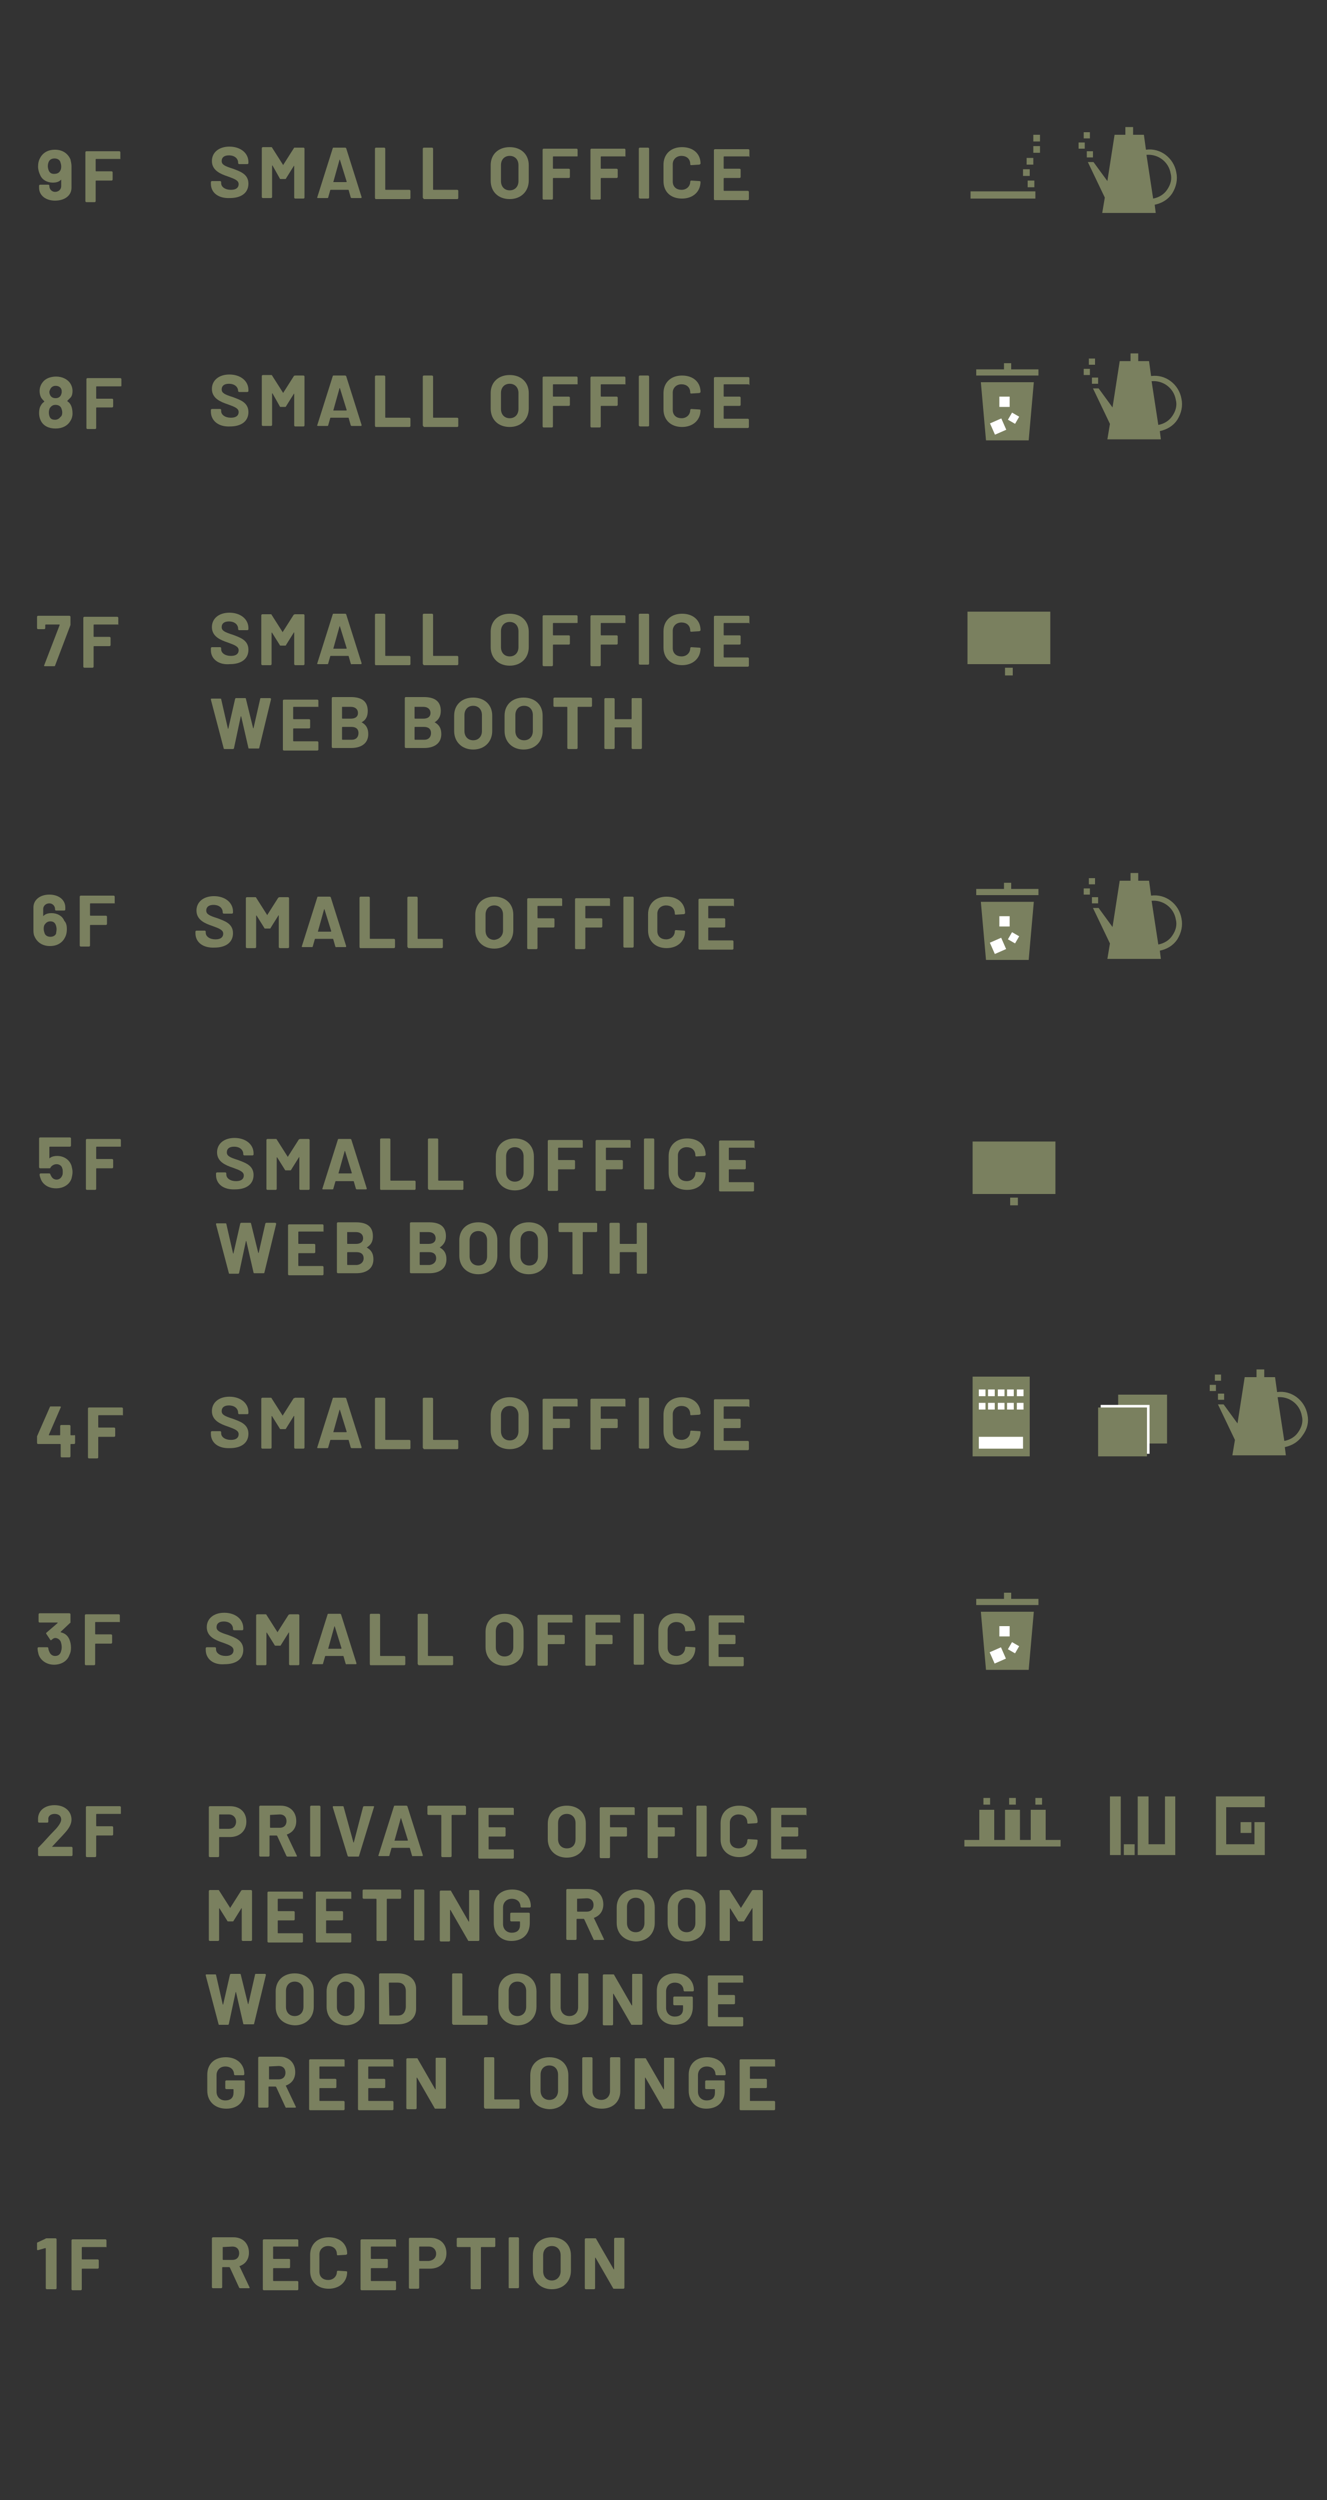 <?xml version="1.0" encoding="utf-8"?>
<!-- Generator: Adobe Illustrator 26.3.1, SVG Export Plug-In . SVG Version: 6.00 Build 0)  -->
<svg version="1.1" id="レイヤー_1" xmlns="http://www.w3.org/2000/svg" xmlns:xlink="http://www.w3.org/1999/xlink" x="0px"
	 y="0px" width="258px" height="486px" viewBox="0 0 258 486" style="enable-background:new 0 0 258 486;" xml:space="preserve">
<rect x="0" y="0" width="258" height="486" fill="#333333" stroke="none"/>
<style type="text/css">
	.st0{fill:#7A805F;}
	.st1{fill:#FFFFFF;}
	.st2{fill:none;stroke:#7A805F;stroke-width:1.275;stroke-miterlimit:10;}
</style>
<g>
	<g>
		<path class="st0" d="M9.1,435.1h1.7c0.1,0,0.2,0.1,0.2,0.2v9.5c0,0.1-0.1,0.2-0.2,0.2H9.1c-0.1,0-0.2-0.1-0.2-0.2v-7.7
			c0,0,0-0.1-0.1-0.1l-1.4,0.4c-0.1,0-0.2,0-0.2-0.1l0-1.2c0-0.1,0-0.2,0.1-0.2l1.5-0.7C8.9,435.1,9,435.1,9.1,435.1z"/>
		<path class="st0" d="M20.6,436.8H16c0,0-0.1,0-0.1,0.1v2.2c0,0,0,0.1,0.1,0.1h3c0.1,0,0.2,0.1,0.2,0.2v1.4c0,0.1-0.1,0.2-0.2,0.2
			h-3c0,0-0.1,0-0.1,0.1v3.9c0,0.1-0.1,0.2-0.2,0.2h-1.6c-0.1,0-0.2-0.1-0.2-0.2v-9.5c0-0.1,0.1-0.2,0.2-0.2h6.4
			c0.1,0,0.2,0.1,0.2,0.2v1.4C20.8,436.8,20.7,436.8,20.6,436.8z"/>
	</g>
</g>
<g>
	<g>
		<path class="st0" d="M46.5,444.7l-1.8-3.9c0,0-0.1-0.1-0.1-0.1h-1.3c0,0-0.1,0-0.1,0.1v3.8c0,0.1-0.1,0.2-0.2,0.2h-1.6
			c-0.1,0-0.2-0.1-0.2-0.2v-9.5c0-0.1,0.1-0.2,0.2-0.2h4c1.8,0,3,1.2,3,3c0,1.3-0.7,2.2-1.8,2.6c0,0-0.1,0.1,0,0.1l1.9,4
			c0.1,0.1,0,0.2-0.1,0.2h-1.7C46.6,444.8,46.6,444.8,46.5,444.7z M43.3,436.8v2.4c0,0,0,0.1,0.1,0.1h1.8c0.8,0,1.3-0.5,1.3-1.3
			c0-0.8-0.5-1.3-1.3-1.3L43.3,436.8C43.3,436.7,43.3,436.7,43.3,436.8z"/>
		<path class="st0" d="M57.8,436.7h-4.6c0,0-0.1,0-0.1,0.1v2.2c0,0,0,0.1,0.1,0.1h3c0.1,0,0.2,0.1,0.2,0.2v1.4
			c0,0.1-0.1,0.2-0.2,0.2h-3c0,0-0.1,0-0.1,0.1v2.3c0,0,0,0.1,0.1,0.1h4.6c0.1,0,0.2,0.1,0.2,0.2v1.4c0,0.1-0.1,0.2-0.2,0.2h-6.5
			c-0.1,0-0.2-0.1-0.2-0.2v-9.5c0-0.1,0.1-0.2,0.2-0.2h6.5c0.1,0,0.2,0.1,0.2,0.2v1.4C58,436.6,57.9,436.7,57.8,436.7z"/>
		<path class="st0" d="M60.3,441.5v-3.2c0-2,1.4-3.4,3.6-3.4c2.2,0,3.6,1.3,3.6,3.2c0,0.1-0.1,0.1-0.2,0.2l-1.6,0.1
			c-0.1,0-0.2,0-0.2-0.2c0-1-0.7-1.6-1.7-1.6c-1,0-1.7,0.7-1.7,1.6v3.4c0,1,0.7,1.6,1.7,1.6c1,0,1.7-0.7,1.7-1.6
			c0-0.1,0.1-0.2,0.2-0.2l1.6,0.1c0.1,0,0.2,0.1,0.2,0.1c0,2-1.5,3.3-3.6,3.3C61.7,444.9,60.3,443.5,60.3,441.5z"/>
		<path class="st0" d="M76.8,436.7h-4.6c0,0-0.1,0-0.1,0.1v2.2c0,0,0,0.1,0.1,0.1h3c0.1,0,0.2,0.1,0.2,0.2v1.4
			c0,0.1-0.1,0.2-0.2,0.2h-3c0,0-0.1,0-0.1,0.1v2.3c0,0,0,0.1,0.1,0.1h4.6c0.1,0,0.2,0.1,0.2,0.2v1.4c0,0.1-0.1,0.2-0.2,0.2h-6.5
			c-0.1,0-0.2-0.1-0.2-0.2v-9.5c0-0.1,0.1-0.2,0.2-0.2h6.5c0.1,0,0.2,0.1,0.2,0.2v1.4C76.9,436.6,76.9,436.7,76.8,436.7z"/>
		<path class="st0" d="M86.8,438c0,1.8-1.3,3-3.2,3h-2c0,0-0.1,0-0.1,0.1v3.6c0,0.1-0.1,0.2-0.2,0.2h-1.6c-0.1,0-0.2-0.1-0.2-0.2
			v-9.5c0-0.1,0.1-0.2,0.2-0.2h3.9C85.6,435,86.8,436.2,86.8,438z M84.8,438.1c0-0.8-0.6-1.4-1.4-1.4h-1.8c0,0-0.1,0-0.1,0.1v2.6
			c0,0,0,0.1,0.1,0.1h1.8C84.2,439.4,84.8,438.9,84.8,438.1z"/>
		<path class="st0" d="M96.3,435.2v1.4c0,0.1-0.1,0.2-0.2,0.2h-2.5c0,0-0.1,0-0.1,0.1v7.9c0,0.1-0.1,0.2-0.2,0.2h-1.6
			c-0.1,0-0.2-0.1-0.2-0.2v-7.9c0,0,0-0.1-0.1-0.1h-2.4c-0.1,0-0.2-0.1-0.2-0.2v-1.4c0-0.1,0.1-0.2,0.2-0.2h7.1
			C96.3,435,96.3,435.1,96.3,435.2z"/>
		<path class="st0" d="M98.9,444.6v-9.5c0-0.1,0.1-0.2,0.2-0.2h1.6c0.1,0,0.2,0.1,0.2,0.2v9.5c0,0.1-0.1,0.2-0.2,0.2H99
			C98.9,444.8,98.9,444.7,98.9,444.6z"/>
		<path class="st0" d="M103.6,441.4v-3c0-2.1,1.5-3.5,3.7-3.5c2.2,0,3.7,1.4,3.7,3.5v3c0,2.1-1.5,3.6-3.7,3.6
			C105.1,445,103.6,443.5,103.6,441.4z M109,441.5v-3.1c0-1.1-0.7-1.8-1.7-1.8c-1,0-1.7,0.7-1.7,1.8v3.1c0,1.1,0.7,1.8,1.7,1.8
			C108.3,443.3,109,442.5,109,441.5z"/>
		<path class="st0" d="M119.6,435h1.6c0.1,0,0.2,0.1,0.2,0.2v9.5c0,0.1-0.1,0.2-0.2,0.2h-1.8c-0.1,0-0.2,0-0.2-0.1l-3.4-5.9
			c0-0.1-0.1,0-0.1,0l0,5.9c0,0.1-0.1,0.2-0.2,0.2h-1.6c-0.1,0-0.2-0.1-0.2-0.2v-9.5c0-0.1,0.1-0.2,0.2-0.2h1.8c0.1,0,0.2,0,0.2,0.1
			l3.4,5.9c0,0.1,0.1,0,0.1,0v-5.9C119.4,435.1,119.5,435,119.6,435z"/>
	</g>
</g>
<g>
	<g>
		<path class="st0" d="M41,126.4V126c0-0.1,0.1-0.2,0.2-0.2h1.6c0.1,0,0.2,0.1,0.2,0.2v0.2c0,0.7,0.7,1.3,1.9,1.3
			c1.1,0,1.5-0.5,1.5-1.1c0-0.7-0.7-1-2.1-1.5c-1.5-0.5-3.1-1.2-3.1-3c0-1.7,1.4-2.8,3.4-2.8c2.1,0,3.7,1.2,3.7,3v0.2
			c0,0.1-0.1,0.2-0.2,0.2h-1.6c-0.1,0-0.2-0.1-0.2-0.2v-0.1c0-0.7-0.6-1.4-1.8-1.4c-0.9,0-1.4,0.4-1.4,1.1c0,0.7,0.6,1,2.2,1.5
			c1.3,0.5,3,1,3,2.9c0,1.8-1.4,2.8-3.6,2.8C42.5,129.3,41,128.1,41,126.4z"/>
		<path class="st0" d="M57.4,119.4h1.6c0.1,0,0.2,0.1,0.2,0.2v9.5c0,0.1-0.1,0.2-0.2,0.2h-1.6c-0.1,0-0.2-0.1-0.2-0.2v-6.1
			c0-0.1-0.1-0.1-0.1,0l-1.5,2.4c0,0.1-0.1,0.1-0.2,0.1h-0.8c-0.1,0-0.2,0-0.2-0.1l-1.5-2.4c0-0.1-0.1,0-0.1,0v6.1
			c0,0.1-0.1,0.2-0.2,0.2h-1.6c-0.1,0-0.2-0.1-0.2-0.2v-9.5c0-0.1,0.1-0.2,0.2-0.2h1.6c0.1,0,0.2,0,0.2,0.1l2.1,3.3
			c0,0.1,0.1,0.1,0.1,0l2.1-3.3C57.3,119.4,57.3,119.4,57.4,119.4z"/>
		<path class="st0" d="M68.2,129l-0.4-1.4c0,0,0-0.1-0.1-0.1h-3.4c0,0-0.1,0-0.1,0.1l-0.4,1.4c0,0.1-0.1,0.1-0.2,0.1h-1.8
			c-0.1,0-0.2-0.1-0.1-0.2l3-9.5c0-0.1,0.1-0.1,0.2-0.1h2.2c0.1,0,0.2,0.1,0.2,0.1l3,9.5c0,0.1,0,0.2-0.1,0.2h-1.8
			C68.3,129.2,68.3,129.1,68.2,129z M64.8,126.1h2.5c0,0,0.1,0,0.1-0.1l-1.3-4.2c0-0.1-0.1-0.1-0.1,0L64.8,126.1
			C64.7,126,64.8,126.1,64.8,126.1z"/>
		<path class="st0" d="M72.9,129v-9.5c0-0.1,0.1-0.2,0.2-0.2h1.6c0.1,0,0.2,0.1,0.2,0.2v7.9c0,0,0,0.1,0.1,0.1h4.6
			c0.1,0,0.2,0.1,0.2,0.2v1.4c0,0.1-0.1,0.2-0.2,0.2H73C72.9,129.2,72.9,129.1,72.9,129z"/>
		<path class="st0" d="M82.2,129v-9.5c0-0.1,0.1-0.2,0.2-0.2H84c0.1,0,0.2,0.1,0.2,0.2v7.9c0,0,0,0.1,0.1,0.1h4.6
			c0.1,0,0.2,0.1,0.2,0.2v1.4c0,0.1-0.1,0.2-0.2,0.2h-6.5C82.3,129.2,82.2,129.1,82.2,129z"/>
		<path class="st0" d="M95.4,125.8v-3c0-2.1,1.5-3.5,3.7-3.5s3.7,1.4,3.7,3.5v3c0,2.1-1.5,3.6-3.7,3.6S95.4,127.9,95.4,125.8z
			 M100.8,125.8v-3.1c0-1.1-0.7-1.8-1.7-1.8c-1,0-1.7,0.7-1.7,1.8v3.1c0,1.1,0.7,1.8,1.7,1.8C100.1,127.6,100.8,126.9,100.8,125.8z"
			/>
		<path class="st0" d="M112.2,121.1h-4.6c0,0-0.1,0-0.1,0.1v2.2c0,0,0,0.1,0.1,0.1h3c0.1,0,0.2,0.1,0.2,0.2v1.4
			c0,0.1-0.1,0.2-0.2,0.2h-3c0,0-0.1,0-0.1,0.1v3.9c0,0.1-0.1,0.2-0.2,0.2h-1.6c-0.1,0-0.2-0.1-0.2-0.2v-9.5c0-0.1,0.1-0.2,0.2-0.2
			h6.4c0.1,0,0.2,0.1,0.2,0.2v1.4C112.3,121,112.3,121.1,112.2,121.1z"/>
		<path class="st0" d="M121.5,121.1h-4.6c0,0-0.1,0-0.1,0.1v2.2c0,0,0,0.1,0.1,0.1h3c0.1,0,0.2,0.1,0.2,0.2v1.4
			c0,0.1-0.1,0.2-0.2,0.2h-3c0,0-0.1,0-0.1,0.1v3.9c0,0.1-0.1,0.2-0.2,0.2h-1.6c-0.1,0-0.2-0.1-0.2-0.2v-9.5c0-0.1,0.1-0.2,0.2-0.2
			h6.4c0.1,0,0.2,0.1,0.2,0.2v1.4C121.7,121,121.6,121.1,121.5,121.1z"/>
		<path class="st0" d="M124.2,129v-9.5c0-0.1,0.1-0.2,0.2-0.2h1.6c0.1,0,0.2,0.1,0.2,0.2v9.5c0,0.1-0.1,0.2-0.2,0.2h-1.6
			C124.3,129.2,124.2,129.1,124.2,129z"/>
		<path class="st0" d="M129,125.9v-3.2c0-2,1.4-3.4,3.6-3.4c2.2,0,3.6,1.3,3.6,3.2c0,0.1-0.1,0.1-0.2,0.2l-1.6,0.1
			c-0.1,0-0.2,0-0.2-0.2c0-1-0.7-1.6-1.7-1.6c-1,0-1.7,0.7-1.7,1.6v3.4c0,1,0.7,1.6,1.7,1.6c1,0,1.7-0.7,1.7-1.6
			c0-0.1,0.1-0.2,0.2-0.2l1.6,0.1c0.1,0,0.2,0.1,0.2,0.1c0,2-1.5,3.3-3.6,3.3C130.4,129.3,129,127.9,129,125.9z"/>
		<path class="st0" d="M145.4,121.1h-4.6c0,0-0.1,0-0.1,0.1v2.2c0,0,0,0.1,0.1,0.1h3c0.1,0,0.2,0.1,0.2,0.2v1.4
			c0,0.1-0.1,0.2-0.2,0.2h-3c0,0-0.1,0-0.1,0.1v2.3c0,0,0,0.1,0.1,0.1h4.6c0.1,0,0.2,0.1,0.2,0.2v1.4c0,0.1-0.1,0.2-0.2,0.2H139
			c-0.1,0-0.2-0.1-0.2-0.2v-9.5c0-0.1,0.1-0.2,0.2-0.2h6.5c0.1,0,0.2,0.1,0.2,0.2v1.4C145.6,121,145.5,121.1,145.4,121.1z"/>
		<path class="st0" d="M50.8,135.7h1.7c0.1,0,0.2,0.1,0.2,0.2l-2.3,9.5c0,0.1-0.1,0.1-0.2,0.1h-1.7c-0.1,0-0.2,0-0.2-0.1l-1.4-6.1
			c0-0.1-0.1-0.1-0.1,0l-1.3,6.1c0,0.1-0.1,0.2-0.2,0.2h-1.6c-0.1,0-0.2,0-0.2-0.1l-2.5-9.5c0-0.1,0-0.2,0.1-0.2h1.7
			c0.1,0,0.2,0,0.2,0.1l1.3,5.7c0,0.1,0.1,0.1,0.1,0l1.3-5.7c0-0.1,0.1-0.2,0.2-0.2h1.7c0.1,0,0.2,0,0.2,0.1l1.4,5.7
			c0,0.1,0.1,0.1,0.1,0l1.3-5.7C50.6,135.7,50.7,135.7,50.8,135.7z"/>
		<path class="st0" d="M61.7,137.4h-4.6c0,0-0.1,0-0.1,0.1v2.2c0,0,0,0.1,0.1,0.1h3c0.1,0,0.2,0.1,0.2,0.2v1.4
			c0,0.1-0.1,0.2-0.2,0.2h-3c0,0-0.1,0-0.1,0.1v2.3c0,0,0,0.1,0.1,0.1h4.6c0.1,0,0.2,0.1,0.2,0.2v1.4c0,0.1-0.1,0.2-0.2,0.2h-6.5
			c-0.1,0-0.2-0.1-0.2-0.2v-9.5c0-0.1,0.1-0.2,0.2-0.2h6.5c0.1,0,0.2,0.1,0.2,0.2v1.4C61.9,137.3,61.8,137.4,61.7,137.4z"/>
		<path class="st0" d="M70.3,140.4c0.9,0.5,1.3,1.2,1.3,2.3c0,1.9-1.5,2.7-3.3,2.7h-3.6c-0.1,0-0.2-0.1-0.2-0.2v-9.5
			c0-0.1,0.1-0.2,0.2-0.2h3.5c2.1,0,3.3,0.8,3.3,2.7C71.5,139.3,71.1,140,70.3,140.4C70.3,140.4,70.3,140.4,70.3,140.4z M66.5,137.4
			v2.2c0,0,0,0.1,0.1,0.1h1.6c0.9,0,1.4-0.4,1.4-1.1c0-0.7-0.5-1.2-1.4-1.2L66.5,137.4C66.5,137.4,66.5,137.4,66.5,137.4z
			 M69.7,142.5c0-0.8-0.5-1.2-1.4-1.2h-1.7c0,0-0.1,0-0.1,0.1v2.3c0,0,0,0.1,0.1,0.1h1.8C69.2,143.8,69.7,143.3,69.7,142.5z"/>
		<path class="st0" d="M84.5,140.4c0.9,0.5,1.3,1.2,1.3,2.3c0,1.9-1.5,2.7-3.3,2.7h-3.6c-0.1,0-0.2-0.1-0.2-0.2v-9.5
			c0-0.1,0.1-0.2,0.2-0.2h3.5c2.1,0,3.3,0.8,3.3,2.7C85.7,139.3,85.2,140,84.5,140.4C84.4,140.4,84.4,140.4,84.5,140.4z M80.6,137.4
			v2.2c0,0,0,0.1,0.1,0.1h1.6c0.9,0,1.4-0.4,1.4-1.1c0-0.7-0.5-1.2-1.4-1.2L80.6,137.4C80.7,137.4,80.6,137.4,80.6,137.4z
			 M83.8,142.5c0-0.8-0.5-1.2-1.4-1.2h-1.7c0,0-0.1,0-0.1,0.1v2.3c0,0,0,0.1,0.1,0.1h1.8C83.3,143.8,83.8,143.3,83.8,142.5z"/>
		<path class="st0" d="M88.3,142.1v-3c0-2.1,1.5-3.5,3.7-3.5s3.7,1.4,3.7,3.5v3c0,2.1-1.5,3.6-3.7,3.6S88.3,144.2,88.3,142.1z
			 M93.7,142.1v-3.1c0-1.1-0.7-1.8-1.7-1.8c-1,0-1.7,0.7-1.7,1.8v3.1c0,1.1,0.7,1.8,1.7,1.8C93,143.9,93.7,143.2,93.7,142.1z"/>
		<path class="st0" d="M98.1,142.1v-3c0-2.1,1.5-3.5,3.7-3.5s3.7,1.4,3.7,3.5v3c0,2.1-1.5,3.6-3.7,3.6S98.1,144.2,98.1,142.1z
			 M103.6,142.1v-3.1c0-1.1-0.7-1.8-1.7-1.8c-1,0-1.7,0.7-1.7,1.8v3.1c0,1.1,0.7,1.8,1.7,1.8C102.9,143.9,103.6,143.2,103.6,142.1z"
			/>
		<path class="st0" d="M115.1,135.8v1.4c0,0.1-0.1,0.2-0.2,0.2h-2.5c0,0-0.1,0-0.1,0.1v7.9c0,0.1-0.1,0.2-0.2,0.2h-1.6
			c-0.1,0-0.2-0.1-0.2-0.2v-7.9c0,0,0-0.1-0.1-0.1h-2.4c-0.1,0-0.2-0.1-0.2-0.2v-1.4c0-0.1,0.1-0.2,0.2-0.2h7.1
			C115.1,135.7,115.1,135.7,115.1,135.8z"/>
		<path class="st0" d="M123,135.7h1.6c0.1,0,0.2,0.1,0.2,0.2v9.5c0,0.1-0.1,0.2-0.2,0.2H123c-0.1,0-0.2-0.1-0.2-0.2v-3.9
			c0,0,0-0.1-0.1-0.1h-3.1c0,0-0.1,0-0.1,0.1v3.9c0,0.1-0.1,0.2-0.2,0.2h-1.6c-0.1,0-0.2-0.1-0.2-0.2v-9.5c0-0.1,0.1-0.2,0.2-0.2
			h1.6c0.1,0,0.2,0.1,0.2,0.2v3.8c0,0,0,0.1,0.1,0.1h3.1c0,0,0.1,0,0.1-0.1v-3.8C122.8,135.7,122.9,135.7,123,135.7z"/>
	</g>
</g>
<g>
	<g>
		<path class="st0" d="M38,181.4v-0.3c0-0.1,0.1-0.2,0.2-0.2h1.6c0.1,0,0.2,0.1,0.2,0.2v0.2c0,0.7,0.7,1.3,1.9,1.3
			c1.1,0,1.5-0.5,1.5-1.1c0-0.7-0.7-1-2.1-1.5c-1.5-0.5-3.1-1.2-3.1-3c0-1.7,1.4-2.8,3.4-2.8c2.1,0,3.7,1.2,3.7,3v0.2
			c0,0.1-0.1,0.2-0.2,0.2h-1.6c-0.1,0-0.2-0.1-0.2-0.2v-0.1c0-0.7-0.6-1.4-1.8-1.4c-0.9,0-1.4,0.4-1.4,1.1c0,0.7,0.6,1,2.2,1.5
			c1.3,0.5,3,1,3,2.9c0,1.8-1.4,2.8-3.6,2.8C39.5,184.3,38,183.2,38,181.4z"/>
		<path class="st0" d="M54.4,174.4h1.6c0.1,0,0.2,0.1,0.2,0.2v9.5c0,0.1-0.1,0.2-0.2,0.2h-1.6c-0.1,0-0.2-0.1-0.2-0.2v-6.1
			c0-0.1-0.1-0.1-0.1,0l-1.5,2.4c0,0.1-0.1,0.1-0.2,0.1h-0.8c-0.1,0-0.2,0-0.2-0.1l-1.5-2.4c0-0.1-0.1,0-0.1,0v6.1
			c0,0.1-0.1,0.2-0.2,0.2h-1.6c-0.1,0-0.2-0.1-0.2-0.2v-9.5c0-0.1,0.1-0.2,0.2-0.2h1.6c0.1,0,0.2,0,0.2,0.1l2.1,3.3
			c0,0.1,0.1,0.1,0.1,0l2.1-3.3C54.3,174.4,54.3,174.4,54.4,174.4z"/>
		<path class="st0" d="M65.2,184l-0.4-1.4c0,0,0-0.1-0.1-0.1h-3.4c0,0-0.1,0-0.1,0.1l-0.4,1.4c0,0.1-0.1,0.1-0.2,0.1h-1.8
			c-0.1,0-0.2-0.1-0.1-0.2l3-9.5c0-0.1,0.1-0.1,0.2-0.1h2.2c0.1,0,0.2,0.1,0.2,0.1l3,9.5c0,0.1,0,0.2-0.1,0.2h-1.8
			C65.3,184.2,65.3,184.1,65.2,184z M61.8,181.1h2.5c0,0,0.1,0,0.1-0.1l-1.3-4.2c0-0.1-0.1-0.1-0.1,0L61.8,181.1
			C61.7,181.1,61.8,181.1,61.8,181.1z"/>
		<path class="st0" d="M69.9,184v-9.5c0-0.1,0.1-0.2,0.2-0.2h1.6c0.1,0,0.2,0.1,0.2,0.2v7.9c0,0,0,0.1,0.1,0.1h4.6
			c0.1,0,0.2,0.1,0.2,0.2v1.4c0,0.1-0.1,0.2-0.2,0.2H70C69.9,184.2,69.9,184.1,69.9,184z"/>
		<path class="st0" d="M79.2,184v-9.5c0-0.1,0.1-0.2,0.2-0.2H81c0.1,0,0.2,0.1,0.2,0.2v7.9c0,0,0,0.1,0.1,0.1h4.6
			c0.1,0,0.2,0.1,0.2,0.2v1.4c0,0.1-0.1,0.2-0.2,0.2h-6.5C79.3,184.2,79.2,184.1,79.2,184z"/>
		<path class="st0" d="M92.4,180.8v-3c0-2.1,1.5-3.5,3.7-3.5s3.7,1.4,3.7,3.5v3c0,2.1-1.5,3.6-3.7,3.6S92.4,182.9,92.4,180.8z
			 M97.8,180.9v-3.1c0-1.1-0.7-1.8-1.7-1.8c-1,0-1.7,0.7-1.7,1.8v3.1c0,1.1,0.7,1.8,1.7,1.8C97.1,182.6,97.8,181.9,97.8,180.9z"/>
		<path class="st0" d="M109.2,176.1h-4.6c0,0-0.1,0-0.1,0.1v2.2c0,0,0,0.1,0.1,0.1h3c0.1,0,0.2,0.1,0.2,0.2v1.4
			c0,0.1-0.1,0.2-0.2,0.2h-3c0,0-0.1,0-0.1,0.1v3.9c0,0.1-0.1,0.2-0.2,0.2h-1.6c-0.1,0-0.2-0.1-0.2-0.2v-9.5c0-0.1,0.1-0.2,0.2-0.2
			h6.4c0.1,0,0.2,0.1,0.2,0.2v1.4C109.3,176,109.3,176.1,109.2,176.1z"/>
		<path class="st0" d="M118.5,176.1h-4.6c0,0-0.1,0-0.1,0.1v2.2c0,0,0,0.1,0.1,0.1h3c0.1,0,0.2,0.1,0.2,0.2v1.4
			c0,0.1-0.1,0.2-0.2,0.2h-3c0,0-0.1,0-0.1,0.1v3.9c0,0.1-0.1,0.2-0.2,0.2h-1.6c-0.1,0-0.2-0.1-0.2-0.2v-9.5c0-0.1,0.1-0.2,0.2-0.2
			h6.4c0.1,0,0.2,0.1,0.2,0.2v1.4C118.7,176,118.6,176.1,118.5,176.1z"/>
		<path class="st0" d="M121.2,184v-9.5c0-0.1,0.1-0.2,0.2-0.2h1.6c0.1,0,0.2,0.1,0.2,0.2v9.5c0,0.1-0.1,0.2-0.2,0.2h-1.6
			C121.3,184.2,121.2,184.1,121.2,184z"/>
		<path class="st0" d="M126,180.9v-3.2c0-2,1.4-3.4,3.6-3.4c2.2,0,3.6,1.3,3.6,3.2c0,0.1-0.1,0.1-0.2,0.2l-1.6,0.1
			c-0.1,0-0.2,0-0.2-0.2c0-1-0.7-1.6-1.7-1.6c-1,0-1.7,0.7-1.7,1.6v3.4c0,1,0.7,1.6,1.7,1.6c1,0,1.7-0.7,1.7-1.6
			c0-0.1,0.1-0.2,0.2-0.2l1.6,0.1c0.1,0,0.2,0.1,0.2,0.1c0,2-1.5,3.3-3.6,3.3C127.4,184.3,126,182.9,126,180.9z"/>
		<path class="st0" d="M142.4,176.1h-4.6c0,0-0.1,0-0.1,0.1v2.2c0,0,0,0.1,0.1,0.1h3c0.1,0,0.2,0.1,0.2,0.2v1.4
			c0,0.1-0.1,0.2-0.2,0.2h-3c0,0-0.1,0-0.1,0.1v2.3c0,0,0,0.1,0.1,0.1h4.6c0.1,0,0.2,0.1,0.2,0.2v1.4c0,0.1-0.1,0.2-0.2,0.2H136
			c-0.1,0-0.2-0.1-0.2-0.2v-9.5c0-0.1,0.1-0.2,0.2-0.2h6.5c0.1,0,0.2,0.1,0.2,0.2v1.4C142.6,176,142.5,176.1,142.4,176.1z"/>
	</g>
</g>
<g>
	<g>
		<path class="st0" d="M42,228.4v-0.3c0-0.1,0.1-0.2,0.2-0.2h1.6c0.1,0,0.2,0.1,0.2,0.2v0.2c0,0.7,0.7,1.3,1.9,1.3
			c1.1,0,1.5-0.5,1.5-1.1c0-0.7-0.7-1-2.1-1.5c-1.5-0.5-3.1-1.2-3.1-3c0-1.7,1.4-2.8,3.4-2.8c2.1,0,3.7,1.2,3.7,3v0.2
			c0,0.1-0.1,0.2-0.2,0.2h-1.6c-0.1,0-0.2-0.1-0.2-0.2v-0.1c0-0.7-0.6-1.4-1.8-1.4c-0.9,0-1.4,0.4-1.4,1.1c0,0.7,0.6,1,2.2,1.5
			c1.3,0.5,3,1,3,2.9c0,1.8-1.4,2.8-3.6,2.8C43.5,231.3,42,230.2,42,228.4z"/>
		<path class="st0" d="M58.4,221.4h1.6c0.1,0,0.2,0.1,0.2,0.2v9.5c0,0.1-0.1,0.2-0.2,0.2h-1.6c-0.1,0-0.2-0.1-0.2-0.2v-6.1
			c0-0.1-0.1-0.1-0.1,0l-1.5,2.4c0,0.1-0.1,0.1-0.2,0.1h-0.8c-0.1,0-0.2,0-0.2-0.1l-1.5-2.4c0-0.1-0.1,0-0.1,0v6.1
			c0,0.1-0.1,0.2-0.2,0.2h-1.6c-0.1,0-0.2-0.1-0.2-0.2v-9.5c0-0.1,0.1-0.2,0.2-0.2h1.6c0.1,0,0.2,0,0.2,0.1l2.1,3.3
			c0,0.1,0.1,0.1,0.1,0l2.1-3.3C58.3,221.4,58.3,221.4,58.4,221.4z"/>
		<path class="st0" d="M69.2,231.1l-0.4-1.4c0,0,0-0.1-0.1-0.1h-3.4c0,0-0.1,0-0.1,0.1l-0.4,1.4c0,0.1-0.1,0.1-0.2,0.1h-1.8
			c-0.1,0-0.2-0.1-0.1-0.2l3-9.5c0-0.1,0.1-0.1,0.2-0.1h2.2c0.1,0,0.2,0.1,0.2,0.1l3,9.5c0,0.1,0,0.2-0.1,0.2h-1.8
			C69.3,231.2,69.3,231.2,69.2,231.1z M65.8,228.1h2.5c0,0,0.1,0,0.1-0.1l-1.3-4.2c0-0.1-0.1-0.1-0.1,0L65.8,228.1
			C65.7,228.1,65.8,228.1,65.8,228.1z"/>
		<path class="st0" d="M73.9,231v-9.5c0-0.1,0.1-0.2,0.2-0.2h1.6c0.1,0,0.2,0.1,0.2,0.2v7.9c0,0,0,0.1,0.1,0.1h4.6
			c0.1,0,0.2,0.1,0.2,0.2v1.4c0,0.1-0.1,0.2-0.2,0.2H74C73.9,231.2,73.9,231.1,73.9,231z"/>
		<path class="st0" d="M83.2,231v-9.5c0-0.1,0.1-0.2,0.2-0.2H85c0.1,0,0.2,0.1,0.2,0.2v7.9c0,0,0,0.1,0.1,0.1h4.6
			c0.1,0,0.2,0.1,0.2,0.2v1.4c0,0.1-0.1,0.2-0.2,0.2h-6.5C83.3,231.2,83.2,231.1,83.2,231z"/>
		<path class="st0" d="M96.4,227.8v-3c0-2.1,1.5-3.5,3.7-3.5s3.7,1.4,3.7,3.5v3c0,2.1-1.5,3.6-3.7,3.6S96.4,229.9,96.4,227.8z
			 M101.8,227.9v-3.1c0-1.1-0.7-1.8-1.7-1.8c-1,0-1.7,0.7-1.7,1.8v3.1c0,1.1,0.7,1.8,1.7,1.8C101.1,229.7,101.8,229,101.8,227.9z"/>
		<path class="st0" d="M113.2,223.1h-4.6c0,0-0.1,0-0.1,0.1v2.2c0,0,0,0.1,0.1,0.1h3c0.1,0,0.2,0.1,0.2,0.2v1.4
			c0,0.1-0.1,0.2-0.2,0.2h-3c0,0-0.1,0-0.1,0.1v3.9c0,0.1-0.1,0.2-0.2,0.2h-1.6c-0.1,0-0.2-0.1-0.2-0.2v-9.5c0-0.1,0.1-0.2,0.2-0.2
			h6.4c0.1,0,0.2,0.1,0.2,0.2v1.4C113.3,223,113.3,223.1,113.2,223.1z"/>
		<path class="st0" d="M122.5,223.1h-4.6c0,0-0.1,0-0.1,0.1v2.2c0,0,0,0.1,0.1,0.1h3c0.1,0,0.2,0.1,0.2,0.2v1.4
			c0,0.1-0.1,0.2-0.2,0.2h-3c0,0-0.1,0-0.1,0.1v3.9c0,0.1-0.1,0.2-0.2,0.2h-1.6c-0.1,0-0.2-0.1-0.2-0.2v-9.5c0-0.1,0.1-0.2,0.2-0.2
			h6.4c0.1,0,0.2,0.1,0.2,0.2v1.4C122.7,223,122.6,223.1,122.5,223.1z"/>
		<path class="st0" d="M125.2,231v-9.5c0-0.1,0.1-0.2,0.2-0.2h1.6c0.1,0,0.2,0.1,0.2,0.2v9.5c0,0.1-0.1,0.2-0.2,0.2h-1.6
			C125.3,231.2,125.2,231.1,125.2,231z"/>
		<path class="st0" d="M130,227.9v-3.2c0-2,1.4-3.4,3.6-3.4c2.2,0,3.6,1.3,3.6,3.2c0,0.1-0.1,0.1-0.2,0.2l-1.6,0.1
			c-0.1,0-0.2,0-0.2-0.2c0-1-0.7-1.6-1.7-1.6c-1,0-1.7,0.7-1.7,1.6v3.4c0,1,0.7,1.6,1.7,1.6c1,0,1.7-0.7,1.7-1.6
			c0-0.1,0.1-0.2,0.2-0.2l1.6,0.1c0.1,0,0.2,0.1,0.2,0.1c0,2-1.5,3.3-3.6,3.3C131.4,231.3,130,230,130,227.9z"/>
		<path class="st0" d="M146.4,223.1h-4.6c0,0-0.1,0-0.1,0.1v2.2c0,0,0,0.1,0.1,0.1h3c0.1,0,0.2,0.1,0.2,0.2v1.4
			c0,0.1-0.1,0.2-0.2,0.2h-3c0,0-0.1,0-0.1,0.1v2.3c0,0,0,0.1,0.1,0.1h4.6c0.1,0,0.2,0.1,0.2,0.2v1.4c0,0.1-0.1,0.2-0.2,0.2H140
			c-0.1,0-0.2-0.1-0.2-0.2v-9.5c0-0.1,0.1-0.2,0.2-0.2h6.5c0.1,0,0.2,0.1,0.2,0.2v1.4C146.6,223,146.5,223.1,146.4,223.1z"/>
		<path class="st0" d="M51.8,237.7h1.7c0.1,0,0.2,0.1,0.2,0.2l-2.3,9.5c0,0.1-0.1,0.1-0.2,0.1h-1.7c-0.1,0-0.2,0-0.2-0.1l-1.4-6.1
			c0-0.1-0.1-0.1-0.1,0l-1.3,6.1c0,0.1-0.1,0.2-0.2,0.2h-1.6c-0.1,0-0.2,0-0.2-0.1l-2.5-9.5c0-0.1,0-0.2,0.1-0.2h1.7
			c0.1,0,0.2,0,0.2,0.1l1.3,5.7c0,0.1,0.1,0.1,0.1,0l1.3-5.7c0-0.1,0.1-0.2,0.2-0.2h1.7c0.1,0,0.2,0,0.2,0.1l1.4,5.7
			c0,0.1,0.1,0.1,0.1,0l1.3-5.7C51.6,237.8,51.7,237.7,51.8,237.7z"/>
		<path class="st0" d="M62.7,239.4h-4.6c0,0-0.1,0-0.1,0.1v2.2c0,0,0,0.1,0.1,0.1h3c0.1,0,0.2,0.1,0.2,0.2v1.4
			c0,0.1-0.1,0.2-0.2,0.2h-3c0,0-0.1,0-0.1,0.1v2.3c0,0,0,0.1,0.1,0.1h4.6c0.1,0,0.2,0.1,0.2,0.2v1.4c0,0.1-0.1,0.2-0.2,0.2h-6.5
			c-0.1,0-0.2-0.1-0.2-0.2v-9.5c0-0.1,0.1-0.2,0.2-0.2h6.5c0.1,0,0.2,0.1,0.2,0.2v1.4C62.9,239.3,62.8,239.4,62.7,239.4z"/>
		<path class="st0" d="M71.3,242.5c0.9,0.5,1.3,1.2,1.3,2.3c0,1.9-1.5,2.7-3.3,2.7h-3.6c-0.1,0-0.2-0.1-0.2-0.2v-9.5
			c0-0.1,0.1-0.2,0.2-0.2h3.5c2.1,0,3.3,0.8,3.3,2.7C72.5,241.4,72.1,242,71.3,242.5C71.3,242.4,71.3,242.5,71.3,242.5z M67.5,239.5
			v2.2c0,0,0,0.1,0.1,0.1h1.6c0.9,0,1.4-0.4,1.4-1.1c0-0.7-0.5-1.2-1.4-1.2L67.5,239.5C67.5,239.4,67.5,239.4,67.5,239.5z
			 M70.7,244.6c0-0.8-0.5-1.2-1.4-1.2h-1.7c0,0-0.1,0-0.1,0.1v2.3c0,0,0,0.1,0.1,0.1h1.8C70.2,245.8,70.7,245.3,70.7,244.6z"/>
		<path class="st0" d="M85.5,242.5c0.9,0.5,1.3,1.2,1.3,2.3c0,1.9-1.5,2.7-3.3,2.7h-3.6c-0.1,0-0.2-0.1-0.2-0.2v-9.5
			c0-0.1,0.1-0.2,0.2-0.2h3.5c2.1,0,3.3,0.8,3.3,2.7C86.7,241.4,86.2,242,85.5,242.5C85.4,242.4,85.4,242.5,85.5,242.5z M81.6,239.5
			v2.2c0,0,0,0.1,0.1,0.1h1.6c0.9,0,1.4-0.4,1.4-1.1c0-0.7-0.5-1.2-1.4-1.2L81.6,239.5C81.7,239.4,81.6,239.4,81.6,239.5z
			 M84.8,244.6c0-0.8-0.5-1.2-1.4-1.2h-1.7c0,0-0.1,0-0.1,0.1v2.3c0,0,0,0.1,0.1,0.1h1.8C84.3,245.8,84.8,245.3,84.8,244.6z"/>
		<path class="st0" d="M89.3,244.1v-3c0-2.1,1.5-3.5,3.7-3.5s3.7,1.4,3.7,3.5v3c0,2.1-1.5,3.6-3.7,3.6S89.3,246.2,89.3,244.1z
			 M94.7,244.2v-3.1c0-1.1-0.7-1.8-1.7-1.8c-1,0-1.7,0.7-1.7,1.8v3.1c0,1.1,0.7,1.8,1.7,1.8C94,246,94.7,245.3,94.7,244.2z"/>
		<path class="st0" d="M99.1,244.1v-3c0-2.1,1.5-3.5,3.7-3.5s3.7,1.4,3.7,3.5v3c0,2.1-1.5,3.6-3.7,3.6S99.1,246.2,99.1,244.1z
			 M104.6,244.2v-3.1c0-1.1-0.7-1.8-1.7-1.8c-1,0-1.7,0.7-1.7,1.8v3.1c0,1.1,0.7,1.8,1.7,1.8C103.9,246,104.6,245.3,104.6,244.2z"/>
		<path class="st0" d="M116.1,237.9v1.4c0,0.1-0.1,0.2-0.2,0.2h-2.5c0,0-0.1,0-0.1,0.1v7.9c0,0.1-0.1,0.2-0.2,0.2h-1.6
			c-0.1,0-0.2-0.1-0.2-0.2v-7.9c0,0,0-0.1-0.1-0.1h-2.4c-0.1,0-0.2-0.1-0.2-0.2v-1.4c0-0.1,0.1-0.2,0.2-0.2h7.1
			C116.1,237.7,116.1,237.8,116.1,237.9z"/>
		<path class="st0" d="M124,237.7h1.6c0.1,0,0.2,0.1,0.2,0.2v9.5c0,0.1-0.1,0.2-0.2,0.2H124c-0.1,0-0.2-0.1-0.2-0.2v-3.9
			c0,0,0-0.1-0.1-0.1h-3.1c0,0-0.1,0-0.1,0.1v3.9c0,0.1-0.1,0.2-0.2,0.2h-1.6c-0.1,0-0.2-0.1-0.2-0.2v-9.5c0-0.1,0.1-0.2,0.2-0.2
			h1.6c0.1,0,0.2,0.1,0.2,0.2v3.8c0,0,0,0.1,0.1,0.1h3.1c0,0,0.1,0,0.1-0.1v-3.8C123.8,237.8,123.9,237.7,124,237.7z"/>
	</g>
</g>
<g>
	<g>
		<path class="st0" d="M41,278.7v-0.3c0-0.1,0.1-0.2,0.2-0.2h1.6c0.1,0,0.2,0.1,0.2,0.2v0.2c0,0.7,0.7,1.3,1.9,1.3
			c1.1,0,1.5-0.5,1.5-1.1c0-0.7-0.7-1-2.1-1.5c-1.5-0.5-3.1-1.2-3.1-3c0-1.7,1.4-2.8,3.4-2.8c2.1,0,3.7,1.2,3.7,3v0.2
			c0,0.1-0.1,0.2-0.2,0.2h-1.6c-0.1,0-0.2-0.1-0.2-0.2v-0.1c0-0.7-0.6-1.4-1.8-1.4c-0.9,0-1.4,0.4-1.4,1.1c0,0.7,0.6,1,2.2,1.5
			c1.3,0.5,3,1,3,2.9c0,1.8-1.4,2.8-3.6,2.8C42.5,281.6,41,280.5,41,278.7z"/>
		<path class="st0" d="M57.4,271.7h1.6c0.1,0,0.2,0.1,0.2,0.2v9.5c0,0.1-0.1,0.2-0.2,0.2h-1.6c-0.1,0-0.2-0.1-0.2-0.2v-6.1
			c0-0.1-0.1-0.1-0.1,0l-1.5,2.4c0,0.1-0.1,0.1-0.2,0.1h-0.8c-0.1,0-0.2,0-0.2-0.1l-1.5-2.4c0-0.1-0.1,0-0.1,0v6.1
			c0,0.1-0.1,0.2-0.2,0.2h-1.6c-0.1,0-0.2-0.1-0.2-0.2v-9.5c0-0.1,0.1-0.2,0.2-0.2h1.6c0.1,0,0.2,0,0.2,0.1l2.1,3.3
			c0,0.1,0.1,0.1,0.1,0l2.1-3.3C57.3,271.8,57.3,271.7,57.4,271.7z"/>
		<path class="st0" d="M68.2,281.4l-0.4-1.4c0,0,0-0.1-0.1-0.1h-3.4c0,0-0.1,0-0.1,0.1l-0.4,1.4c0,0.1-0.1,0.1-0.2,0.1h-1.8
			c-0.1,0-0.2-0.1-0.1-0.2l3-9.5c0-0.1,0.1-0.1,0.2-0.1h2.2c0.1,0,0.2,0.1,0.2,0.1l3,9.5c0,0.1,0,0.2-0.1,0.2h-1.8
			C68.3,281.5,68.3,281.5,68.2,281.4z M64.8,278.4h2.5c0,0,0.1,0,0.1-0.1l-1.3-4.2c0-0.1-0.1-0.1-0.1,0L64.8,278.4
			C64.7,278.4,64.8,278.4,64.8,278.4z"/>
		<path class="st0" d="M72.9,281.4v-9.5c0-0.1,0.1-0.2,0.2-0.2h1.6c0.1,0,0.2,0.1,0.2,0.2v7.9c0,0,0,0.1,0.1,0.1h4.6
			c0.1,0,0.2,0.1,0.2,0.2v1.4c0,0.1-0.1,0.2-0.2,0.2H73C72.9,281.5,72.9,281.5,72.9,281.4z"/>
		<path class="st0" d="M82.2,281.4v-9.5c0-0.1,0.1-0.2,0.2-0.2H84c0.1,0,0.2,0.1,0.2,0.2v7.9c0,0,0,0.1,0.1,0.1h4.6
			c0.1,0,0.2,0.1,0.2,0.2v1.4c0,0.1-0.1,0.2-0.2,0.2h-6.5C82.3,281.5,82.2,281.5,82.2,281.4z"/>
		<path class="st0" d="M95.4,278.1v-3c0-2.1,1.5-3.5,3.7-3.5s3.7,1.4,3.7,3.5v3c0,2.1-1.5,3.6-3.7,3.6S95.4,280.3,95.4,278.1z
			 M100.8,278.2v-3.1c0-1.1-0.7-1.8-1.7-1.8c-1,0-1.7,0.7-1.7,1.8v3.1c0,1.1,0.7,1.8,1.7,1.8C100.1,280,100.8,279.3,100.8,278.2z"/>
		<path class="st0" d="M112.2,273.4h-4.6c0,0-0.1,0-0.1,0.1v2.2c0,0,0,0.1,0.1,0.1h3c0.1,0,0.2,0.1,0.2,0.2v1.4
			c0,0.1-0.1,0.2-0.2,0.2h-3c0,0-0.1,0-0.1,0.1v3.9c0,0.1-0.1,0.2-0.2,0.2h-1.6c-0.1,0-0.2-0.1-0.2-0.2v-9.5c0-0.1,0.1-0.2,0.2-0.2
			h6.4c0.1,0,0.2,0.1,0.2,0.2v1.4C112.3,273.4,112.3,273.4,112.2,273.4z"/>
		<path class="st0" d="M121.5,273.4h-4.6c0,0-0.1,0-0.1,0.1v2.2c0,0,0,0.1,0.1,0.1h3c0.1,0,0.2,0.1,0.2,0.2v1.4
			c0,0.1-0.1,0.2-0.2,0.2h-3c0,0-0.1,0-0.1,0.1v3.9c0,0.1-0.1,0.2-0.2,0.2h-1.6c-0.1,0-0.2-0.1-0.2-0.2v-9.5c0-0.1,0.1-0.2,0.2-0.2
			h6.4c0.1,0,0.2,0.1,0.2,0.2v1.4C121.7,273.4,121.6,273.4,121.5,273.4z"/>
		<path class="st0" d="M124.2,281.4v-9.5c0-0.1,0.1-0.2,0.2-0.2h1.6c0.1,0,0.2,0.1,0.2,0.2v9.5c0,0.1-0.1,0.2-0.2,0.2h-1.6
			C124.3,281.5,124.2,281.5,124.2,281.4z"/>
		<path class="st0" d="M129,278.2V275c0-2,1.4-3.4,3.6-3.4c2.2,0,3.6,1.3,3.6,3.2c0,0.1-0.1,0.1-0.2,0.2l-1.6,0.1
			c-0.1,0-0.2,0-0.2-0.2c0-1-0.7-1.6-1.7-1.6c-1,0-1.7,0.7-1.7,1.6v3.4c0,1,0.7,1.6,1.7,1.6c1,0,1.7-0.7,1.7-1.6
			c0-0.1,0.1-0.2,0.2-0.2l1.6,0.1c0.1,0,0.2,0.1,0.2,0.1c0,2-1.5,3.3-3.6,3.3C130.4,281.6,129,280.3,129,278.2z"/>
		<path class="st0" d="M145.4,273.4h-4.6c0,0-0.1,0-0.1,0.1v2.2c0,0,0,0.1,0.1,0.1h3c0.1,0,0.2,0.1,0.2,0.2v1.4
			c0,0.1-0.1,0.2-0.2,0.2h-3c0,0-0.1,0-0.1,0.1v2.3c0,0,0,0.1,0.1,0.1h4.6c0.1,0,0.2,0.1,0.2,0.2v1.4c0,0.1-0.1,0.2-0.2,0.2H139
			c-0.1,0-0.2-0.1-0.2-0.2v-9.5c0-0.1,0.1-0.2,0.2-0.2h6.5c0.1,0,0.2,0.1,0.2,0.2v1.4C145.6,273.4,145.5,273.4,145.4,273.4z"/>
	</g>
</g>
<g>
	<g>
		<path class="st0" d="M40,320.7v-0.3c0-0.1,0.1-0.2,0.2-0.2h1.6c0.1,0,0.2,0.1,0.2,0.2v0.2c0,0.7,0.7,1.3,1.9,1.3
			c1.1,0,1.5-0.5,1.5-1.1c0-0.7-0.7-1-2.1-1.5c-1.5-0.5-3.1-1.2-3.1-3c0-1.7,1.4-2.8,3.4-2.8c2.1,0,3.7,1.2,3.7,3v0.2
			c0,0.1-0.1,0.2-0.2,0.2h-1.6c-0.1,0-0.2-0.1-0.2-0.2v-0.1c0-0.7-0.6-1.4-1.8-1.4c-0.9,0-1.4,0.4-1.4,1.1c0,0.7,0.6,1,2.2,1.5
			c1.3,0.5,3,1,3,2.9c0,1.8-1.4,2.8-3.6,2.8C41.5,323.7,40,322.5,40,320.7z"/>
		<path class="st0" d="M56.4,313.8h1.6c0.1,0,0.2,0.1,0.2,0.2v9.5c0,0.1-0.1,0.2-0.2,0.2h-1.6c-0.1,0-0.2-0.1-0.2-0.2v-6.1
			c0-0.1-0.1-0.1-0.1,0l-1.5,2.4c0,0.1-0.1,0.1-0.2,0.1h-0.8c-0.1,0-0.2,0-0.2-0.1l-1.5-2.4c0-0.1-0.1,0-0.1,0v6.1
			c0,0.1-0.1,0.2-0.2,0.2h-1.6c-0.1,0-0.2-0.1-0.2-0.2v-9.5c0-0.1,0.1-0.2,0.2-0.2h1.6c0.1,0,0.2,0,0.2,0.1l2.1,3.3
			c0,0.1,0.1,0.1,0.1,0l2.1-3.3C56.3,313.8,56.3,313.8,56.4,313.8z"/>
		<path class="st0" d="M67.2,323.4l-0.4-1.4c0,0,0-0.1-0.1-0.1h-3.4c0,0-0.1,0-0.1,0.1l-0.4,1.4c0,0.1-0.1,0.1-0.2,0.1h-1.8
			c-0.1,0-0.2-0.1-0.1-0.2l3-9.5c0-0.1,0.1-0.1,0.2-0.1h2.2c0.1,0,0.2,0.1,0.2,0.1l3,9.5c0,0.1,0,0.2-0.1,0.2h-1.8
			C67.3,323.6,67.3,323.5,67.2,323.4z M63.8,320.5h2.5c0,0,0.1,0,0.1-0.1l-1.3-4.2c0-0.1-0.1-0.1-0.1,0L63.8,320.5
			C63.7,320.4,63.8,320.5,63.8,320.5z"/>
		<path class="st0" d="M71.9,323.4v-9.5c0-0.1,0.1-0.2,0.2-0.2h1.6c0.1,0,0.2,0.1,0.2,0.2v7.9c0,0,0,0.1,0.1,0.1h4.6
			c0.1,0,0.2,0.1,0.2,0.2v1.4c0,0.1-0.1,0.2-0.2,0.2H72C71.9,323.6,71.9,323.5,71.9,323.4z"/>
		<path class="st0" d="M81.2,323.4v-9.5c0-0.1,0.1-0.2,0.2-0.2H83c0.1,0,0.2,0.1,0.2,0.2v7.9c0,0,0,0.1,0.1,0.1h4.6
			c0.1,0,0.2,0.1,0.2,0.2v1.4c0,0.1-0.1,0.2-0.2,0.2h-6.5C81.3,323.6,81.2,323.5,81.2,323.4z"/>
		<path class="st0" d="M94.4,320.2v-3c0-2.1,1.5-3.5,3.7-3.5s3.7,1.4,3.7,3.5v3c0,2.1-1.5,3.6-3.7,3.6S94.4,322.3,94.4,320.2z
			 M99.8,320.2v-3.1c0-1.1-0.7-1.8-1.7-1.8c-1,0-1.7,0.7-1.7,1.8v3.1c0,1.1,0.7,1.8,1.7,1.8C99.1,322,99.8,321.3,99.8,320.2z"/>
		<path class="st0" d="M111.2,315.4h-4.6c0,0-0.1,0-0.1,0.1v2.2c0,0,0,0.1,0.1,0.1h3c0.1,0,0.2,0.1,0.2,0.2v1.4
			c0,0.1-0.1,0.2-0.2,0.2h-3c0,0-0.1,0-0.1,0.1v3.9c0,0.1-0.1,0.2-0.2,0.2h-1.6c-0.1,0-0.2-0.1-0.2-0.2v-9.5c0-0.1,0.1-0.2,0.2-0.2
			h6.4c0.1,0,0.2,0.1,0.2,0.2v1.4C111.3,315.4,111.3,315.4,111.2,315.4z"/>
		<path class="st0" d="M120.5,315.4h-4.6c0,0-0.1,0-0.1,0.1v2.2c0,0,0,0.1,0.1,0.1h3c0.1,0,0.2,0.1,0.2,0.2v1.4
			c0,0.1-0.1,0.2-0.2,0.2h-3c0,0-0.1,0-0.1,0.1v3.9c0,0.1-0.1,0.2-0.2,0.2h-1.6c-0.1,0-0.2-0.1-0.2-0.2v-9.5c0-0.1,0.1-0.2,0.2-0.2
			h6.4c0.1,0,0.2,0.1,0.2,0.2v1.4C120.7,315.4,120.6,315.4,120.5,315.4z"/>
		<path class="st0" d="M123.2,323.4v-9.5c0-0.1,0.1-0.2,0.2-0.2h1.6c0.1,0,0.2,0.1,0.2,0.2v9.5c0,0.1-0.1,0.2-0.2,0.2h-1.6
			C123.3,323.6,123.2,323.5,123.2,323.4z"/>
		<path class="st0" d="M128,320.3V317c0-2,1.4-3.4,3.6-3.4c2.2,0,3.6,1.3,3.6,3.2c0,0.1-0.1,0.1-0.2,0.2l-1.6,0.1
			c-0.1,0-0.2,0-0.2-0.2c0-1-0.7-1.6-1.7-1.6c-1,0-1.7,0.7-1.7,1.6v3.4c0,1,0.7,1.6,1.7,1.6c1,0,1.7-0.7,1.7-1.6
			c0-0.1,0.1-0.2,0.2-0.2l1.6,0.1c0.1,0,0.2,0.1,0.2,0.1c0,2-1.5,3.3-3.6,3.3C129.4,323.7,128,322.3,128,320.3z"/>
		<path class="st0" d="M144.4,315.4h-4.6c0,0-0.1,0-0.1,0.1v2.2c0,0,0,0.1,0.1,0.1h3c0.1,0,0.2,0.1,0.2,0.2v1.4
			c0,0.1-0.1,0.2-0.2,0.2h-3c0,0-0.1,0-0.1,0.1v2.3c0,0,0,0.1,0.1,0.1h4.6c0.1,0,0.2,0.1,0.2,0.2v1.4c0,0.1-0.1,0.2-0.2,0.2H138
			c-0.1,0-0.2-0.1-0.2-0.2v-9.5c0-0.1,0.1-0.2,0.2-0.2h6.5c0.1,0,0.2,0.1,0.2,0.2v1.4C144.6,315.4,144.5,315.4,144.4,315.4z"/>
	</g>
</g>
<g>
	<g>
		<path class="st0" d="M47.9,354.1c0,1.8-1.3,3-3.2,3h-2c0,0-0.1,0-0.1,0.1v3.6c0,0.1-0.1,0.2-0.2,0.2h-1.6c-0.1,0-0.2-0.1-0.2-0.2
			v-9.5c0-0.1,0.1-0.2,0.2-0.2h3.9C46.7,351.1,47.9,352.3,47.9,354.1z M45.9,354.1c0-0.8-0.6-1.4-1.4-1.4h-1.8c0,0-0.1,0-0.1,0.1
			v2.6c0,0,0,0.1,0.1,0.1h1.8C45.4,355.5,45.9,354.9,45.9,354.1z"/>
		<path class="st0" d="M55.7,360.8l-1.8-3.9c0,0-0.1-0.1-0.1-0.1h-1.3c0,0-0.1,0-0.1,0.1v3.8c0,0.1-0.1,0.2-0.2,0.2h-1.6
			c-0.1,0-0.2-0.1-0.2-0.2v-9.5c0-0.1,0.1-0.2,0.2-0.2h4c1.8,0,3,1.2,3,3c0,1.3-0.7,2.2-1.8,2.6c0,0-0.1,0.1,0,0.1l1.9,4
			c0.1,0.1,0,0.2-0.1,0.2h-1.7C55.8,360.9,55.7,360.8,55.7,360.8z M52.5,352.8v2.4c0,0,0,0.1,0.1,0.1h1.8c0.8,0,1.3-0.5,1.3-1.3
			c0-0.8-0.5-1.3-1.3-1.3L52.5,352.8C52.5,352.8,52.5,352.8,52.5,352.8z"/>
		<path class="st0" d="M60.3,360.7v-9.5c0-0.1,0.1-0.2,0.2-0.2h1.6c0.1,0,0.2,0.1,0.2,0.2v9.5c0,0.1-0.1,0.2-0.2,0.2h-1.6
			C60.4,360.9,60.3,360.8,60.3,360.7z"/>
		<path class="st0" d="M70.9,351.1h1.7c0.1,0,0.2,0.1,0.1,0.2l-2.9,9.5c0,0.1-0.1,0.1-0.2,0.1h-1.8c-0.1,0-0.2-0.1-0.2-0.1l-2.9-9.5
			c0-0.1,0-0.2,0.1-0.2h1.8c0.1,0,0.2,0,0.2,0.1l1.9,6.9c0,0.1,0.1,0.1,0.1,0l1.8-6.9C70.7,351.1,70.8,351.1,70.9,351.1z"/>
		<path class="st0" d="M80.1,360.7l-0.4-1.4c0,0,0-0.1-0.1-0.1h-3.4c0,0-0.1,0-0.1,0.1l-0.4,1.4c0,0.1-0.1,0.1-0.2,0.1h-1.8
			c-0.1,0-0.2-0.1-0.1-0.2l3-9.5c0-0.1,0.1-0.1,0.2-0.1H79c0.1,0,0.2,0.1,0.2,0.1l3,9.5c0,0.1,0,0.2-0.1,0.2h-1.8
			C80.2,360.9,80.2,360.8,80.1,360.7z M76.7,357.8h2.5c0,0,0.1,0,0.1-0.1l-1.3-4.2c0-0.1-0.1-0.1-0.1,0L76.7,357.8
			C76.6,357.8,76.7,357.8,76.7,357.8z"/>
		<path class="st0" d="M90.6,351.2v1.4c0,0.1-0.1,0.2-0.2,0.2h-2.5c0,0-0.1,0-0.1,0.1v7.9c0,0.1-0.1,0.2-0.2,0.2H86
			c-0.1,0-0.2-0.1-0.2-0.2v-7.9c0,0,0-0.1-0.1-0.1h-2.4c-0.1,0-0.2-0.1-0.2-0.2v-1.4c0-0.1,0.1-0.2,0.2-0.2h7.1
			C90.5,351.1,90.6,351.1,90.6,351.2z"/>
		<path class="st0" d="M99.7,352.8h-4.6c0,0-0.1,0-0.1,0.1v2.2c0,0,0,0.1,0.1,0.1h3c0.1,0,0.2,0.1,0.2,0.2v1.4
			c0,0.1-0.1,0.2-0.2,0.2h-3c0,0-0.1,0-0.1,0.1v2.3c0,0,0,0.1,0.1,0.1h4.6c0.1,0,0.2,0.1,0.2,0.2v1.4c0,0.1-0.1,0.2-0.2,0.2h-6.5
			c-0.1,0-0.2-0.1-0.2-0.2v-9.5c0-0.1,0.1-0.2,0.2-0.2h6.5c0.1,0,0.2,0.1,0.2,0.2v1.4C99.9,352.7,99.8,352.8,99.7,352.8z"/>
		<path class="st0" d="M106.5,357.5v-3c0-2.1,1.5-3.5,3.7-3.5s3.7,1.4,3.7,3.5v3c0,2.1-1.5,3.6-3.7,3.6S106.5,359.6,106.5,357.5z
			 M111.9,357.5v-3.1c0-1.1-0.7-1.8-1.7-1.8c-1,0-1.7,0.7-1.7,1.8v3.1c0,1.1,0.7,1.8,1.7,1.8C111.3,359.3,111.9,358.6,111.9,357.5z"
			/>
		<path class="st0" d="M123.3,352.8h-4.6c0,0-0.1,0-0.1,0.1v2.2c0,0,0,0.1,0.1,0.1h3c0.1,0,0.2,0.1,0.2,0.2v1.4
			c0,0.1-0.1,0.2-0.2,0.2h-3c0,0-0.1,0-0.1,0.1v3.9c0,0.1-0.1,0.2-0.2,0.2h-1.6c-0.1,0-0.2-0.1-0.2-0.2v-9.5c0-0.1,0.1-0.2,0.2-0.2
			h6.4c0.1,0,0.2,0.1,0.2,0.2v1.4C123.5,352.7,123.4,352.8,123.3,352.8z"/>
		<path class="st0" d="M132.6,352.8h-4.6c0,0-0.1,0-0.1,0.1v2.2c0,0,0,0.1,0.1,0.1h3c0.1,0,0.2,0.1,0.2,0.2v1.4
			c0,0.1-0.1,0.2-0.2,0.2h-3c0,0-0.1,0-0.1,0.1v3.9c0,0.1-0.1,0.2-0.2,0.2h-1.6c-0.1,0-0.2-0.1-0.2-0.2v-9.5c0-0.1,0.1-0.2,0.2-0.2
			h6.4c0.1,0,0.2,0.1,0.2,0.2v1.4C132.8,352.7,132.7,352.8,132.6,352.8z"/>
		<path class="st0" d="M135.4,360.7v-9.5c0-0.1,0.1-0.2,0.2-0.2h1.6c0.1,0,0.2,0.1,0.2,0.2v9.5c0,0.1-0.1,0.2-0.2,0.2h-1.6
			C135.4,360.9,135.4,360.8,135.4,360.7z"/>
		<path class="st0" d="M140.1,357.6v-3.2c0-2,1.4-3.4,3.6-3.4c2.2,0,3.6,1.3,3.6,3.2c0,0.1-0.1,0.1-0.2,0.2l-1.6,0.1
			c-0.1,0-0.2,0-0.2-0.2c0-1-0.7-1.6-1.7-1.6c-1,0-1.7,0.7-1.7,1.6v3.4c0,1,0.7,1.6,1.7,1.6c1,0,1.7-0.7,1.7-1.6
			c0-0.1,0.1-0.2,0.2-0.2l1.6,0.1c0.1,0,0.2,0.1,0.2,0.1c0,2-1.5,3.3-3.6,3.3C141.6,361,140.1,359.6,140.1,357.6z"/>
		<path class="st0" d="M156.6,352.8H152c0,0-0.1,0-0.1,0.1v2.2c0,0,0,0.1,0.1,0.1h3c0.1,0,0.2,0.1,0.2,0.2v1.4
			c0,0.1-0.1,0.2-0.2,0.2h-3c0,0-0.1,0-0.1,0.1v2.3c0,0,0,0.1,0.1,0.1h4.6c0.1,0,0.2,0.1,0.2,0.2v1.4c0,0.1-0.1,0.2-0.2,0.2h-6.5
			c-0.1,0-0.2-0.1-0.2-0.2v-9.5c0-0.1,0.1-0.2,0.2-0.2h6.5c0.1,0,0.2,0.1,0.2,0.2v1.4C156.7,352.7,156.7,352.8,156.6,352.8z"/>
		<path class="st0" d="M47.2,367.4h1.6c0.1,0,0.2,0.1,0.2,0.2v9.5c0,0.1-0.1,0.2-0.2,0.2h-1.6c-0.1,0-0.2-0.1-0.2-0.2v-6.1
			c0-0.1-0.1-0.1-0.1,0l-1.5,2.4c0,0.1-0.1,0.1-0.2,0.1h-0.8c-0.1,0-0.2,0-0.2-0.1l-1.5-2.4c0-0.1-0.1,0-0.1,0v6.1
			c0,0.1-0.1,0.2-0.2,0.2h-1.6c-0.1,0-0.2-0.1-0.2-0.2v-9.5c0-0.1,0.1-0.2,0.2-0.2h1.6c0.1,0,0.2,0,0.2,0.1l2.1,3.3
			c0,0.1,0.1,0.1,0.1,0l2.1-3.3C47,367.4,47.1,367.4,47.2,367.4z"/>
		<path class="st0" d="M58.7,369.1h-4.6c0,0-0.1,0-0.1,0.1v2.2c0,0,0,0.1,0.1,0.1h3c0.1,0,0.2,0.1,0.2,0.2v1.4
			c0,0.1-0.1,0.2-0.2,0.2h-3c0,0-0.1,0-0.1,0.1v2.3c0,0,0,0.1,0.1,0.1h4.6c0.1,0,0.2,0.1,0.2,0.2v1.4c0,0.1-0.1,0.2-0.2,0.2h-6.5
			c-0.1,0-0.2-0.1-0.2-0.2v-9.5c0-0.1,0.1-0.2,0.2-0.2h6.5c0.1,0,0.2,0.1,0.2,0.2v1.4C58.9,369,58.8,369.1,58.7,369.1z"/>
		<path class="st0" d="M68.1,369.1h-4.6c0,0-0.1,0-0.1,0.1v2.2c0,0,0,0.1,0.1,0.1h3c0.1,0,0.2,0.1,0.2,0.2v1.4
			c0,0.1-0.1,0.2-0.2,0.2h-3c0,0-0.1,0-0.1,0.1v2.3c0,0,0,0.1,0.1,0.1h4.6c0.1,0,0.2,0.1,0.2,0.2v1.4c0,0.1-0.1,0.2-0.2,0.2h-6.5
			c-0.1,0-0.2-0.1-0.2-0.2v-9.5c0-0.1,0.1-0.2,0.2-0.2h6.5c0.1,0,0.2,0.1,0.2,0.2v1.4C68.3,369,68.2,369.1,68.1,369.1z"/>
		<path class="st0" d="M78,367.5v1.4c0,0.1-0.1,0.2-0.2,0.2h-2.5c0,0-0.1,0-0.1,0.1v7.9c0,0.1-0.1,0.2-0.2,0.2h-1.6
			c-0.1,0-0.2-0.1-0.2-0.2v-7.9c0,0,0-0.1-0.1-0.1h-2.4c-0.1,0-0.2-0.1-0.2-0.2v-1.4c0-0.1,0.1-0.2,0.2-0.2h7.1
			C77.9,367.4,78,367.4,78,367.5z"/>
		<path class="st0" d="M80.5,377v-9.5c0-0.1,0.1-0.2,0.2-0.2h1.6c0.1,0,0.2,0.1,0.2,0.2v9.5c0,0.1-0.1,0.2-0.2,0.2h-1.6
			C80.6,377.2,80.5,377.1,80.5,377z"/>
		<path class="st0" d="M91.4,367.4H93c0.1,0,0.2,0.1,0.2,0.2v9.5c0,0.1-0.1,0.2-0.2,0.2h-1.8c-0.1,0-0.2,0-0.2-0.1l-3.4-5.9
			c0-0.1-0.1,0-0.1,0l0,5.9c0,0.1-0.1,0.2-0.2,0.2h-1.6c-0.1,0-0.2-0.1-0.2-0.2v-9.5c0-0.1,0.1-0.2,0.2-0.2h1.8c0.1,0,0.2,0,0.2,0.1
			l3.4,5.9c0,0.1,0.1,0,0.1,0v-5.9C91.2,367.4,91.3,367.4,91.4,367.4z"/>
		<path class="st0" d="M96,373.8v-3.1c0-2.1,1.4-3.4,3.6-3.4c2.2,0,3.6,1.4,3.6,3.2v0.1c0,0.1-0.1,0.2-0.2,0.2h-1.6
			c-0.1,0-0.2-0.1-0.2-0.2v0c0-0.8-0.6-1.5-1.7-1.5c-1,0-1.7,0.7-1.7,1.7v3.2c0,1,0.7,1.7,1.7,1.7c1,0,1.6-0.5,1.6-1.5v-0.6
			c0,0,0-0.1-0.1-0.1h-1.6c-0.1,0-0.2-0.1-0.2-0.2V372c0-0.1,0.1-0.2,0.2-0.2h3.4c0.1,0,0.2,0.1,0.2,0.2v1.8c0,2.2-1.4,3.5-3.6,3.5
			C97.4,377.3,96,375.9,96,373.8z"/>
		<path class="st0" d="M115.4,377l-1.8-3.9c0,0-0.1-0.1-0.1-0.1h-1.3c0,0-0.1,0-0.1,0.1v3.8c0,0.1-0.1,0.2-0.2,0.2h-1.6
			c-0.1,0-0.2-0.1-0.2-0.2v-9.5c0-0.1,0.1-0.2,0.2-0.2h4c1.8,0,3,1.2,3,3c0,1.3-0.7,2.2-1.8,2.6c0,0-0.1,0.1,0,0.1l1.9,4
			c0.1,0.1,0,0.2-0.1,0.2h-1.7C115.5,377.2,115.5,377.1,115.4,377z M112.2,369.1v2.4c0,0,0,0.1,0.1,0.1h1.8c0.8,0,1.3-0.5,1.3-1.3
			c0-0.8-0.5-1.3-1.3-1.3L112.2,369.1C112.3,369.1,112.2,369.1,112.2,369.1z"/>
		<path class="st0" d="M119.9,373.8v-3c0-2.1,1.5-3.5,3.7-3.5c2.2,0,3.7,1.4,3.7,3.5v3c0,2.1-1.5,3.6-3.7,3.6
			C121.4,377.3,119.9,375.9,119.9,373.8z M125.3,373.8v-3.1c0-1.1-0.7-1.8-1.7-1.8c-1,0-1.7,0.7-1.7,1.8v3.1c0,1.1,0.7,1.8,1.7,1.8
			C124.6,375.6,125.3,374.9,125.3,373.8z"/>
		<path class="st0" d="M129.8,373.8v-3c0-2.1,1.5-3.5,3.7-3.5s3.7,1.4,3.7,3.5v3c0,2.1-1.5,3.6-3.7,3.6S129.8,375.9,129.8,373.8z
			 M135.2,373.8v-3.1c0-1.1-0.7-1.8-1.7-1.8c-1,0-1.7,0.7-1.7,1.8v3.1c0,1.1,0.7,1.8,1.7,1.8C134.5,375.6,135.2,374.9,135.2,373.8z"
			/>
		<path class="st0" d="M146.5,367.4h1.6c0.1,0,0.2,0.1,0.2,0.2v9.5c0,0.1-0.1,0.2-0.2,0.2h-1.6c-0.1,0-0.2-0.1-0.2-0.2v-6.1
			c0-0.1-0.1-0.1-0.1,0l-1.5,2.4c0,0.1-0.1,0.1-0.2,0.1h-0.8c-0.1,0-0.2,0-0.2-0.1l-1.5-2.4c0-0.1-0.1,0-0.1,0v6.1
			c0,0.1-0.1,0.2-0.2,0.2h-1.6c-0.1,0-0.2-0.1-0.2-0.2v-9.5c0-0.1,0.1-0.2,0.2-0.2h1.6c0.1,0,0.2,0,0.2,0.1l2.1,3.3
			c0,0.1,0.1,0.1,0.1,0l2.1-3.3C146.3,367.4,146.4,367.4,146.5,367.4z"/>
		<path class="st0" d="M49.8,383.7h1.7c0.1,0,0.2,0.1,0.2,0.2l-2.3,9.5c0,0.1-0.1,0.1-0.2,0.1h-1.7c-0.1,0-0.2,0-0.2-0.1l-1.4-6.1
			c0-0.1-0.1-0.1-0.1,0l-1.3,6.1c0,0.1-0.1,0.2-0.2,0.2h-1.6c-0.1,0-0.2,0-0.2-0.1l-2.5-9.5c0-0.1,0-0.2,0.1-0.2h1.7
			c0.1,0,0.2,0,0.2,0.1l1.3,5.7c0,0.1,0.1,0.1,0.1,0l1.3-5.7c0-0.1,0.1-0.2,0.2-0.2h1.7c0.1,0,0.2,0,0.2,0.1l1.4,5.7
			c0,0.1,0.1,0.1,0.1,0l1.3-5.7C49.6,383.7,49.7,383.7,49.8,383.7z"/>
		<path class="st0" d="M53.6,390.1v-3c0-2.1,1.5-3.5,3.7-3.5c2.2,0,3.7,1.4,3.7,3.5v3c0,2.1-1.5,3.6-3.7,3.6
			C55.1,393.6,53.6,392.2,53.6,390.1z M59,390.1v-3.1c0-1.1-0.7-1.8-1.7-1.8c-1,0-1.7,0.7-1.7,1.8v3.1c0,1.1,0.7,1.8,1.7,1.8
			C58.3,391.9,59,391.2,59,390.1z"/>
		<path class="st0" d="M63.5,390.1v-3c0-2.1,1.5-3.5,3.7-3.5c2.2,0,3.7,1.4,3.7,3.5v3c0,2.1-1.5,3.6-3.7,3.6
			C65,393.6,63.5,392.2,63.5,390.1z M68.9,390.1v-3.1c0-1.1-0.7-1.8-1.7-1.8c-1,0-1.7,0.7-1.7,1.8v3.1c0,1.1,0.7,1.8,1.7,1.8
			C68.2,391.9,68.9,391.2,68.9,390.1z"/>
		<path class="st0" d="M73.7,393.3v-9.5c0-0.1,0.1-0.2,0.2-0.2h3.5c2.1,0,3.5,1.2,3.5,3v3.9c0,1.8-1.4,3-3.5,3h-3.5
			C73.7,393.5,73.7,393.4,73.7,393.3z M75.7,391.8h1.7c0.9,0,1.4-0.6,1.5-1.6V387c0-1-0.6-1.6-1.5-1.6h-1.7c0,0-0.1,0-0.1,0.1
			L75.7,391.8C75.7,391.8,75.7,391.8,75.7,391.8z"/>
		<path class="st0" d="M87.9,393.3v-9.5c0-0.1,0.1-0.2,0.2-0.2h1.6c0.1,0,0.2,0.1,0.2,0.2v7.9c0,0,0,0.1,0.1,0.1h4.6
			c0.1,0,0.2,0.1,0.2,0.2v1.4c0,0.1-0.1,0.2-0.2,0.2h-6.5C88,393.5,87.9,393.4,87.9,393.3z"/>
		<path class="st0" d="M96.9,390.1v-3c0-2.1,1.5-3.5,3.7-3.5c2.2,0,3.7,1.4,3.7,3.5v3c0,2.1-1.5,3.6-3.7,3.6
			C98.4,393.6,96.9,392.2,96.9,390.1z M102.3,390.1v-3.1c0-1.1-0.7-1.8-1.7-1.8c-1,0-1.7,0.7-1.7,1.8v3.1c0,1.1,0.7,1.8,1.7,1.8
			C101.6,391.9,102.3,391.2,102.3,390.1z"/>
		<path class="st0" d="M107,390.2v-6.4c0-0.1,0.1-0.2,0.2-0.2h1.6c0.1,0,0.2,0.1,0.2,0.2v6.4c0,1,0.7,1.7,1.7,1.7
			c1,0,1.7-0.7,1.7-1.7v-6.4c0-0.1,0.1-0.2,0.2-0.2h1.6c0.1,0,0.2,0.1,0.2,0.2v6.4c0,2-1.4,3.4-3.6,3.4
			C108.5,393.6,107,392.2,107,390.2z"/>
		<path class="st0" d="M123.1,383.7h1.6c0.1,0,0.2,0.1,0.2,0.2v9.5c0,0.1-0.1,0.2-0.2,0.2h-1.8c-0.1,0-0.2,0-0.2-0.1l-3.4-5.9
			c0-0.1-0.1,0-0.1,0l0,5.9c0,0.1-0.1,0.2-0.2,0.2h-1.6c-0.1,0-0.2-0.1-0.2-0.2v-9.5c0-0.1,0.1-0.2,0.2-0.2h1.8c0.1,0,0.2,0,0.2,0.1
			l3.4,5.9c0,0.1,0.1,0,0.1,0v-5.9C122.9,383.7,123,383.7,123.1,383.7z"/>
		<path class="st0" d="M127.7,390.1V387c0-2.1,1.4-3.4,3.6-3.4c2.2,0,3.6,1.4,3.6,3.2v0.1c0,0.1-0.1,0.2-0.2,0.2h-1.6
			c-0.1,0-0.2-0.1-0.2-0.2v0c0-0.8-0.6-1.5-1.7-1.5c-1,0-1.7,0.7-1.7,1.7v3.2c0,1,0.7,1.7,1.7,1.7c1,0,1.6-0.5,1.6-1.5v-0.6
			c0,0,0-0.1-0.1-0.1h-1.6c-0.1,0-0.2-0.1-0.2-0.2v-1.3c0-0.1,0.1-0.2,0.2-0.2h3.4c0.1,0,0.2,0.1,0.2,0.2v1.8c0,2.2-1.4,3.5-3.6,3.5
			C129.1,393.6,127.7,392.2,127.7,390.1z"/>
		<path class="st0" d="M144.3,385.4h-4.6c0,0-0.1,0-0.1,0.1v2.2c0,0,0,0.1,0.1,0.1h3c0.1,0,0.2,0.1,0.2,0.2v1.4
			c0,0.1-0.1,0.2-0.2,0.2h-3c0,0-0.1,0-0.1,0.1v2.3c0,0,0,0.1,0.1,0.1h4.6c0.1,0,0.2,0.1,0.2,0.2v1.4c0,0.1-0.1,0.2-0.2,0.2h-6.5
			c-0.1,0-0.2-0.1-0.2-0.2v-9.5c0-0.1,0.1-0.2,0.2-0.2h6.5c0.1,0,0.2,0.1,0.2,0.2v1.4C144.5,385.3,144.4,385.4,144.3,385.4z"/>
		<path class="st0" d="M40.3,406.4v-3.1c0-2.1,1.4-3.4,3.6-3.4s3.6,1.4,3.6,3.2v0.1c0,0.1-0.1,0.2-0.2,0.2h-1.6
			c-0.1,0-0.2-0.1-0.2-0.2v0c0-0.8-0.6-1.5-1.7-1.5c-1,0-1.7,0.7-1.7,1.7v3.2c0,1,0.7,1.7,1.7,1.7c1,0,1.6-0.5,1.6-1.5v-0.6
			c0,0,0-0.1-0.1-0.1H44c-0.1,0-0.2-0.1-0.2-0.2v-1.3c0-0.1,0.1-0.2,0.2-0.2h3.4c0.1,0,0.2,0.1,0.2,0.2v1.8c0,2.2-1.4,3.5-3.6,3.5
			S40.3,408.5,40.3,406.4z"/>
		<path class="st0" d="M55.5,409.6l-1.8-3.9c0,0-0.1-0.1-0.1-0.1h-1.3c0,0-0.1,0-0.1,0.1v3.8c0,0.1-0.1,0.2-0.2,0.2h-1.6
			c-0.1,0-0.2-0.1-0.2-0.2v-9.5c0-0.1,0.1-0.2,0.2-0.2h4c1.8,0,3,1.2,3,3c0,1.3-0.7,2.2-1.8,2.6c0,0-0.1,0.1,0,0.1l1.9,4
			c0.1,0.1,0,0.2-0.1,0.2h-1.7C55.6,409.8,55.6,409.7,55.5,409.6z M52.3,401.7v2.4c0,0,0,0.1,0.1,0.1h1.8c0.8,0,1.3-0.5,1.3-1.3
			c0-0.8-0.5-1.3-1.3-1.3L52.3,401.7C52.4,401.7,52.3,401.7,52.3,401.7z"/>
		<path class="st0" d="M66.8,401.7h-4.6c0,0-0.1,0-0.1,0.1v2.2c0,0,0,0.1,0.1,0.1h3c0.1,0,0.2,0.1,0.2,0.2v1.4
			c0,0.1-0.1,0.2-0.2,0.2h-3c0,0-0.1,0-0.1,0.1v2.3c0,0,0,0.1,0.1,0.1h4.6c0.1,0,0.2,0.1,0.2,0.2v1.4c0,0.1-0.1,0.2-0.2,0.2h-6.5
			c-0.1,0-0.2-0.1-0.2-0.2v-9.5c0-0.1,0.1-0.2,0.2-0.2h6.5c0.1,0,0.2,0.1,0.2,0.2v1.4C67,401.6,66.9,401.7,66.8,401.7z"/>
		<path class="st0" d="M76.3,401.7h-4.6c0,0-0.1,0-0.1,0.1v2.2c0,0,0,0.1,0.1,0.1h3c0.1,0,0.2,0.1,0.2,0.2v1.4
			c0,0.1-0.1,0.2-0.2,0.2h-3c0,0-0.1,0-0.1,0.1v2.3c0,0,0,0.1,0.1,0.1h4.6c0.1,0,0.2,0.1,0.2,0.2v1.4c0,0.1-0.1,0.2-0.2,0.2h-6.5
			c-0.1,0-0.2-0.1-0.2-0.2v-9.5c0-0.1,0.1-0.2,0.2-0.2h6.5c0.1,0,0.2,0.1,0.2,0.2v1.4C76.4,401.6,76.4,401.7,76.3,401.7z"/>
		<path class="st0" d="M84.9,400h1.6c0.1,0,0.2,0.1,0.2,0.2v9.5c0,0.1-0.1,0.2-0.2,0.2h-1.8c-0.1,0-0.2,0-0.2-0.1l-3.4-5.9
			c0-0.1-0.1,0-0.1,0l0,5.9c0,0.1-0.1,0.2-0.2,0.2h-1.6c-0.1,0-0.2-0.1-0.2-0.2v-9.5c0-0.1,0.1-0.2,0.2-0.2H81c0.1,0,0.2,0,0.2,0.1
			l3.4,5.9c0,0.1,0.1,0,0.1,0v-5.9C84.7,400,84.8,400,84.9,400z"/>
		<path class="st0" d="M94.1,409.6v-9.5c0-0.1,0.1-0.2,0.2-0.2h1.6c0.1,0,0.2,0.1,0.2,0.2v7.9c0,0,0,0.1,0.1,0.1h4.6
			c0.1,0,0.2,0.1,0.2,0.2v1.4c0,0.1-0.1,0.2-0.2,0.2h-6.5C94.2,409.8,94.1,409.7,94.1,409.6z"/>
		<path class="st0" d="M103.1,406.4v-3c0-2.1,1.5-3.5,3.7-3.5c2.2,0,3.7,1.4,3.7,3.5v3c0,2.1-1.5,3.6-3.7,3.6
			C104.6,409.9,103.1,408.5,103.1,406.4z M108.5,406.4v-3.1c0-1.1-0.7-1.8-1.7-1.8c-1,0-1.7,0.7-1.7,1.8v3.1c0,1.1,0.7,1.8,1.7,1.8
			C107.8,408.2,108.5,407.5,108.5,406.4z"/>
		<path class="st0" d="M113.2,406.5v-6.4c0-0.1,0.1-0.2,0.2-0.2h1.6c0.1,0,0.2,0.1,0.2,0.2v6.4c0,1,0.7,1.7,1.7,1.7s1.7-0.7,1.7-1.7
			v-6.4c0-0.1,0.1-0.2,0.2-0.2h1.6c0.1,0,0.2,0.1,0.2,0.2v6.4c0,2-1.4,3.4-3.6,3.4C114.7,409.9,113.2,408.5,113.2,406.5z"/>
		<path class="st0" d="M129.3,400h1.6c0.1,0,0.2,0.1,0.2,0.2v9.5c0,0.1-0.1,0.2-0.2,0.2h-1.8c-0.1,0-0.2,0-0.2-0.1l-3.4-5.9
			c0-0.1-0.1,0-0.1,0l0,5.9c0,0.1-0.1,0.2-0.2,0.2h-1.6c-0.1,0-0.2-0.1-0.2-0.2v-9.5c0-0.1,0.1-0.2,0.2-0.2h1.8c0.1,0,0.2,0,0.2,0.1
			l3.4,5.9c0,0.1,0.1,0,0.1,0v-5.9C129.1,400,129.2,400,129.3,400z"/>
		<path class="st0" d="M133.9,406.4v-3.1c0-2.1,1.4-3.4,3.6-3.4c2.2,0,3.6,1.4,3.6,3.2v0.1c0,0.1-0.1,0.2-0.2,0.2h-1.6
			c-0.1,0-0.2-0.1-0.2-0.2v0c0-0.8-0.6-1.5-1.7-1.5c-1,0-1.7,0.7-1.7,1.7v3.2c0,1,0.7,1.7,1.7,1.7c1,0,1.6-0.5,1.6-1.5v-0.6
			c0,0,0-0.1-0.1-0.1h-1.6c-0.1,0-0.2-0.1-0.2-0.2v-1.3c0-0.1,0.1-0.2,0.2-0.2h3.4c0.1,0,0.2,0.1,0.2,0.2v1.8c0,2.2-1.4,3.5-3.6,3.5
			C135.3,409.9,133.9,408.5,133.9,406.4z"/>
		<path class="st0" d="M150.5,401.7h-4.6c0,0-0.1,0-0.1,0.1v2.2c0,0,0,0.1,0.1,0.1h3c0.1,0,0.2,0.1,0.2,0.2v1.4
			c0,0.1-0.1,0.2-0.2,0.2h-3c0,0-0.1,0-0.1,0.1v2.3c0,0,0,0.1,0.1,0.1h4.6c0.1,0,0.2,0.1,0.2,0.2v1.4c0,0.1-0.1,0.2-0.2,0.2h-6.5
			c-0.1,0-0.2-0.1-0.2-0.2v-9.5c0-0.1,0.1-0.2,0.2-0.2h6.5c0.1,0,0.2,0.1,0.2,0.2v1.4C150.7,401.6,150.6,401.7,150.5,401.7z"/>
	</g>
</g>
<g>
	<g>
		<path class="st0" d="M10.1,359h3.8c0.1,0,0.2,0.1,0.2,0.2v1.4c0,0.1-0.1,0.2-0.2,0.2H7.6c-0.1,0-0.2-0.1-0.2-0.2v-1.3
			c0-0.1,0-0.2,0.1-0.2c1.1-1.1,2.1-2.3,3.1-3.3c0.8-0.8,1.3-1.6,1.3-2.1c0-0.7-0.5-1.1-1.3-1.1s-1.3,0.5-1.2,1.1v0.4
			c0,0.1-0.1,0.2-0.2,0.2H7.6c-0.1,0-0.2-0.1-0.2-0.2v-0.7c0.1-1.6,1.5-2.5,3.2-2.5c2,0,3.3,1.2,3.3,2.8c0,0.8-0.4,1.6-1.2,2.5
			C12,357,11.1,357.9,10.1,359C10.1,359,10.1,359,10.1,359z"/>
		<path class="st0" d="M23.4,352.6h-4.6c0,0-0.1,0-0.1,0.1v2.2c0,0,0,0.1,0.1,0.1h3c0.1,0,0.2,0.1,0.2,0.2v1.4
			c0,0.1-0.1,0.2-0.2,0.2h-3c0,0-0.1,0-0.1,0.1v3.9c0,0.1-0.1,0.2-0.2,0.2h-1.6c-0.1,0-0.2-0.1-0.2-0.2v-9.5c0-0.1,0.1-0.2,0.2-0.2
			h6.4c0.1,0,0.2,0.1,0.2,0.2v1.4C23.5,352.5,23.5,352.6,23.4,352.6z"/>
	</g>
</g>
<g>
	<g>
		<path class="st0" d="M13.8,320.3c0,0.6-0.1,1-0.3,1.4c-0.4,1.2-1.6,1.9-3,1.9s-2.6-0.8-3-2c-0.1-0.4-0.2-0.8-0.2-1.2
			c0-0.1,0.1-0.2,0.2-0.2h1.7c0.1,0,0.2,0.1,0.2,0.2c0,0.2,0.1,0.5,0.2,0.7c0.2,0.5,0.6,0.8,1.1,0.8c0.5,0,0.9-0.2,1.1-0.7
			c0.1-0.3,0.2-0.6,0.2-1c0-0.4-0.1-0.8-0.2-1.1c-0.2-0.4-0.6-0.7-1.1-0.7c-0.2,0-0.5,0.2-0.7,0.4c-0.1,0.1-0.2,0-0.2,0l-0.8-1.2
			c-0.1-0.1,0-0.2,0-0.2l2.2-1.9c0,0,0-0.1,0-0.1H7.7c-0.1,0-0.2-0.1-0.2-0.2v-1.4c0-0.1,0.1-0.2,0.2-0.2h5.8c0.1,0,0.2,0.1,0.2,0.2
			v1.5c0,0.1,0,0.2-0.1,0.2l-1.8,1.7c0,0,0,0.1,0,0.1c0.9,0.2,1.4,0.7,1.7,1.4C13.7,319.2,13.8,319.7,13.8,320.3z"/>
		<path class="st0" d="M23.2,315.3h-4.6c0,0-0.1,0-0.1,0.1v2.2c0,0,0,0.1,0.1,0.1h3c0.1,0,0.2,0.1,0.2,0.2v1.4
			c0,0.1-0.1,0.2-0.2,0.2h-3c0,0-0.1,0-0.1,0.1v3.9c0,0.1-0.1,0.2-0.2,0.2h-1.6c-0.1,0-0.2-0.1-0.2-0.2v-9.5c0-0.1,0.1-0.2,0.2-0.2
			h6.4c0.1,0,0.2,0.1,0.2,0.2v1.4C23.4,315.3,23.3,315.3,23.2,315.3z"/>
	</g>
</g>
<g>
	<g>
		<path class="st0" d="M14.6,279.1v1.4c0,0.1-0.1,0.2-0.2,0.2h-0.6c0,0-0.1,0-0.1,0.1v2.3c0,0.1-0.1,0.2-0.2,0.2H12
			c-0.1,0-0.2-0.1-0.2-0.2v-2.3c0,0,0-0.1-0.1-0.1H7.4c-0.1,0-0.2-0.1-0.2-0.2v-1.1c0-0.1,0-0.1,0-0.2l2.5-5.7
			c0-0.1,0.1-0.1,0.2-0.1h1.8c0.1,0,0.2,0.1,0.1,0.2l-2.3,5.3c0,0,0,0.1,0,0.1h2.1c0,0,0.1,0,0.1-0.1v-1.7c0-0.1,0.1-0.2,0.2-0.2
			h1.6c0.1,0,0.2,0.1,0.2,0.2v1.7c0,0,0,0.1,0.1,0.1h0.6C14.5,278.9,14.6,279,14.6,279.1z"/>
		<path class="st0" d="M23.8,275.1h-4.6c0,0-0.1,0-0.1,0.1v2.2c0,0,0,0.1,0.1,0.1h3c0.1,0,0.2,0.1,0.2,0.2v1.4
			c0,0.1-0.1,0.2-0.2,0.2h-3c0,0-0.1,0-0.1,0.1v3.9c0,0.1-0.1,0.2-0.2,0.2h-1.6c-0.1,0-0.2-0.1-0.2-0.2v-9.5c0-0.1,0.1-0.2,0.2-0.2
			h6.4c0.1,0,0.2,0.1,0.2,0.2v1.4C24,275,23.9,275.1,23.8,275.1z"/>
	</g>
</g>
<g>
	<g>
		<path class="st0" d="M14.1,227.8c0,0.5-0.1,0.9-0.2,1.3c-0.4,1.2-1.6,1.9-3,1.9c-1.4,0-2.6-0.7-3-1.9c-0.1-0.3-0.2-0.5-0.2-0.8
			c0-0.1,0.1-0.2,0.2-0.2h1.7c0.1,0,0.2,0.1,0.2,0.2c0,0.1,0.1,0.2,0.1,0.2c0.2,0.5,0.6,0.8,1.1,0.8c0.5,0,0.9-0.3,1.1-0.8
			c0.1-0.2,0.1-0.5,0.1-0.7s0-0.5-0.1-0.7c-0.1-0.5-0.6-0.8-1.1-0.8c-0.5,0-1,0.3-1.2,0.7c0,0.1-0.1,0.1-0.2,0.1H7.8
			c-0.1,0-0.2-0.1-0.2-0.2v-5.6c0-0.1,0.1-0.2,0.2-0.2h5.8c0.1,0,0.2,0.1,0.2,0.2v1.4c0,0.1-0.1,0.2-0.2,0.2H9.7c0,0-0.1,0-0.1,0.1
			l0,2.1c0,0.1,0,0.1,0.1,0c0.4-0.3,0.9-0.4,1.4-0.4c1.3,0,2.4,0.7,2.8,1.9C14,227,14.1,227.4,14.1,227.8z"/>
		<path class="st0" d="M23.4,222.9h-4.6c0,0-0.1,0-0.1,0.1v2.2c0,0,0,0.1,0.1,0.1h3c0.1,0,0.2,0.1,0.2,0.2v1.4
			c0,0.1-0.1,0.2-0.2,0.2h-3c0,0-0.1,0-0.1,0.1v3.9c0,0.1-0.1,0.2-0.2,0.2h-1.6c-0.1,0-0.2-0.1-0.2-0.2v-9.5c0-0.1,0.1-0.2,0.2-0.2
			h6.4c0.1,0,0.2,0.1,0.2,0.2v1.4C23.5,222.8,23.5,222.9,23.4,222.9z"/>
	</g>
</g>
<g>
	<g>
		<path class="st0" d="M13,180.6c0,0.6-0.1,1.1-0.3,1.5c-0.5,1.1-1.5,1.8-3,1.8c-1.4,0-2.5-0.7-3-1.9c-0.2-0.4-0.2-0.9-0.2-1.4v-4.2
			c0-1.5,1.3-2.5,3.1-2.5c1.8,0,3.1,1,3.1,2.5v0.4c0,0.1-0.1,0.2-0.2,0.2h-1.6c-0.1,0-0.2-0.1-0.2-0.2v-0.1c0-0.6-0.5-1.1-1.1-1.1
			c-0.7,0-1.2,0.5-1.2,1.1v1.3c0,0.1,0,0.1,0.1,0c0.4-0.4,1-0.5,1.5-0.5c1.1,0,2.1,0.5,2.5,1.5C12.9,179.4,13,180,13,180.6z
			 M11,180.6c0-0.3-0.1-0.7-0.2-0.9c-0.2-0.4-0.5-0.6-1-0.6c-0.5,0-0.8,0.2-1.1,0.6c-0.2,0.3-0.2,0.6-0.2,0.9c0,0.3,0.1,0.6,0.2,0.9
			c0.2,0.4,0.6,0.6,1.1,0.6c0.5,0,0.9-0.2,1.1-0.6C10.9,181.3,11,181,11,180.6z"/>
		<path class="st0" d="M22.2,175.6h-4.6c0,0-0.1,0-0.1,0.1v2.2c0,0,0,0.1,0.1,0.1h3c0.1,0,0.2,0.1,0.2,0.2v1.4
			c0,0.1-0.1,0.2-0.2,0.2h-3c0,0-0.1,0-0.1,0.1v3.9c0,0.1-0.1,0.2-0.2,0.2h-1.6c-0.1,0-0.2-0.1-0.2-0.2v-9.5c0-0.1,0.1-0.2,0.2-0.2
			h6.4c0.1,0,0.2,0.1,0.2,0.2v1.4C22.4,175.5,22.3,175.6,22.2,175.6z"/>
	</g>
</g>
<g>
	<g>
		<path class="st0" d="M8.6,129.3l3-7.8c0-0.1,0-0.1-0.1-0.1H8.9c0,0-0.1,0-0.1,0.1v0.6c0,0.1-0.1,0.2-0.2,0.2H7.4
			c-0.1,0-0.2-0.1-0.2-0.2l0-2.2c0-0.1,0.1-0.2,0.2-0.2h6.1c0.1,0,0.2,0.1,0.2,0.2v1.4c0,0.1,0,0.1,0,0.2l-3,7.9
			c0,0.1-0.1,0.1-0.2,0.1H8.7C8.6,129.5,8.5,129.4,8.6,129.3z"/>
		<path class="st0" d="M22.9,121.4h-4.6c0,0-0.1,0-0.1,0.1v2.2c0,0,0,0.1,0.1,0.1h3c0.1,0,0.2,0.1,0.2,0.2v1.4
			c0,0.1-0.1,0.2-0.2,0.2h-3c0,0-0.1,0-0.1,0.1v3.9c0,0.1-0.1,0.2-0.2,0.2h-1.6c-0.1,0-0.2-0.1-0.2-0.2v-9.5c0-0.1,0.1-0.2,0.2-0.2
			h6.4c0.1,0,0.2,0.1,0.2,0.2v1.4C23.1,121.3,23,121.4,22.9,121.4z"/>
	</g>
</g>
<g>
	<g>
		<path class="st0" d="M14.1,80.4c0,0.6-0.2,1.1-0.4,1.4c-0.5,0.9-1.5,1.5-2.9,1.5c-1.3,0-2.4-0.5-2.9-1.6c-0.2-0.4-0.3-0.9-0.3-1.4
			c0-0.6,0.1-1.1,0.3-1.4c0.2-0.4,0.4-0.6,0.7-0.8c0,0,0-0.1,0-0.1c-0.2-0.2-0.4-0.4-0.6-0.7c-0.2-0.4-0.3-0.8-0.3-1.3
			c0-0.6,0.2-1.2,0.6-1.7c0.5-0.7,1.5-1.1,2.6-1.1c1.2,0,2.1,0.5,2.6,1.1c0.4,0.5,0.6,1.1,0.6,1.7c0,0.5-0.1,1-0.4,1.3
			c-0.2,0.2-0.4,0.4-0.6,0.6c0,0,0,0.1,0,0.1c0.3,0.2,0.5,0.4,0.7,0.8S14.1,79.8,14.1,80.4z M12.1,80.2c0-0.4-0.1-0.6-0.2-0.9
			c-0.2-0.4-0.6-0.6-1.1-0.6c-0.5,0-0.8,0.2-1.1,0.6c-0.1,0.2-0.2,0.5-0.2,0.9c0,0.4,0.1,0.7,0.2,0.9c0.2,0.4,0.6,0.5,1,0.5
			c0.4,0,0.8-0.2,1-0.5C12,80.9,12.1,80.6,12.1,80.2z M9.6,76.2c0,0.3,0.1,0.5,0.2,0.7c0.2,0.3,0.5,0.5,1,0.5s0.8-0.2,1-0.5
			c0.1-0.2,0.2-0.5,0.2-0.7c0-0.2,0-0.4-0.1-0.6c-0.2-0.4-0.6-0.6-1.1-0.6c-0.4,0-0.8,0.2-1,0.6C9.7,75.8,9.6,76,9.6,76.2z"/>
		<path class="st0" d="M23.4,75.1h-4.6c0,0-0.1,0-0.1,0.1v2.2c0,0,0,0.1,0.1,0.1h3c0.1,0,0.2,0.1,0.2,0.2V79c0,0.1-0.1,0.2-0.2,0.2
			h-3c0,0-0.1,0-0.1,0.1v3.9c0,0.1-0.1,0.2-0.2,0.2H17c-0.1,0-0.2-0.1-0.2-0.2v-9.5c0-0.1,0.1-0.2,0.2-0.2h6.4
			c0.1,0,0.2,0.1,0.2,0.2V75C23.6,75.1,23.5,75.1,23.4,75.1z"/>
	</g>
</g>
<g>
	<g>
		<path class="st0" d="M13.9,32.3v4.2c0,1.5-1.3,2.5-3.2,2.5c-1.8,0-3.1-1-3.1-2.5v-0.4c0-0.1,0.1-0.2,0.2-0.2h1.6
			c0.1,0,0.2,0.1,0.2,0.2v0.1c0,0.6,0.5,1.1,1.1,1.1c0.7,0,1.2-0.5,1.2-1.1V35c0-0.1,0-0.1-0.1,0c-0.4,0.4-1,0.5-1.5,0.5
			c-1.1,0-2.1-0.5-2.5-1.5c-0.2-0.4-0.4-1-0.4-1.6c0-0.6,0.1-1.1,0.3-1.5c0.5-1.1,1.5-1.8,3-1.8c1.4,0,2.5,0.7,3,1.9
			C13.8,31.4,13.9,31.9,13.9,32.3z M11.7,33.2c0.2-0.3,0.2-0.6,0.2-0.9c0-0.3-0.1-0.6-0.2-0.9c-0.2-0.4-0.6-0.6-1.1-0.6
			c-0.5,0-0.9,0.2-1.1,0.6c-0.1,0.2-0.2,0.5-0.2,0.9c0,0.3,0.1,0.7,0.2,0.9c0.2,0.4,0.5,0.6,1,0.6C11.1,33.8,11.5,33.6,11.7,33.2z"
			/>
		<path class="st0" d="M23.3,30.9h-4.6c0,0-0.1,0-0.1,0.1v2.2c0,0,0,0.1,0.1,0.1h3c0.1,0,0.2,0.1,0.2,0.2v1.4c0,0.1-0.1,0.2-0.2,0.2
			h-3c0,0-0.1,0-0.1,0.1v3.9c0,0.1-0.1,0.2-0.2,0.2h-1.6c-0.1,0-0.2-0.1-0.2-0.2v-9.5c0-0.1,0.1-0.2,0.2-0.2h6.4
			c0.1,0,0.2,0.1,0.2,0.2v1.4C23.5,30.8,23.4,30.9,23.3,30.9z"/>
	</g>
</g>
<g>
	<g>
		<path class="st0" d="M41,80v-0.3c0-0.1,0.1-0.2,0.2-0.2h1.6c0.1,0,0.2,0.1,0.2,0.2v0.2c0,0.7,0.7,1.3,1.9,1.3
			c1.1,0,1.5-0.5,1.5-1.1c0-0.7-0.7-1-2.1-1.5c-1.5-0.5-3.1-1.2-3.1-3c0-1.7,1.4-2.8,3.4-2.8c2.1,0,3.7,1.2,3.7,3v0.2
			c0,0.1-0.1,0.2-0.2,0.2h-1.6c-0.1,0-0.2-0.1-0.2-0.2V76c0-0.7-0.6-1.4-1.8-1.4c-0.9,0-1.4,0.4-1.4,1.1c0,0.7,0.6,1,2.2,1.5
			c1.3,0.5,3,1,3,2.9c0,1.8-1.4,2.8-3.6,2.8C42.5,83,41,81.8,41,80z"/>
		<path class="st0" d="M57.4,73h1.6c0.1,0,0.2,0.1,0.2,0.2v9.5c0,0.1-0.1,0.2-0.2,0.2h-1.6c-0.1,0-0.2-0.1-0.2-0.2v-6.1
			c0-0.1-0.1-0.1-0.1,0l-1.5,2.4c0,0.1-0.1,0.1-0.2,0.1h-0.8c-0.1,0-0.2,0-0.2-0.1L53,76.5c0-0.1-0.1,0-0.1,0v6.1
			c0,0.1-0.1,0.2-0.2,0.2h-1.6c-0.1,0-0.2-0.1-0.2-0.2v-9.5c0-0.1,0.1-0.2,0.2-0.2h1.6c0.1,0,0.2,0,0.2,0.1l2.1,3.3
			c0,0.1,0.1,0.1,0.1,0l2.1-3.3C57.3,73.1,57.3,73,57.4,73z"/>
		<path class="st0" d="M68.2,82.7l-0.4-1.4c0,0,0-0.1-0.1-0.1h-3.4c0,0-0.1,0-0.1,0.1l-0.4,1.4c0,0.1-0.1,0.1-0.2,0.1h-1.8
			c-0.1,0-0.2-0.1-0.1-0.2l3-9.5c0-0.1,0.1-0.1,0.2-0.1h2.2c0.1,0,0.2,0.1,0.2,0.1l3,9.5c0,0.1,0,0.2-0.1,0.2h-1.8
			C68.3,82.8,68.3,82.8,68.2,82.7z M64.8,79.8h2.5c0,0,0.1,0,0.1-0.1l-1.3-4.2c0-0.1-0.1-0.1-0.1,0L64.8,79.8
			C64.7,79.7,64.8,79.8,64.8,79.8z"/>
		<path class="st0" d="M72.9,82.7v-9.5c0-0.1,0.1-0.2,0.2-0.2h1.6c0.1,0,0.2,0.1,0.2,0.2v7.9c0,0,0,0.1,0.1,0.1h4.6
			c0.1,0,0.2,0.1,0.2,0.2v1.4c0,0.1-0.1,0.2-0.2,0.2H73C72.9,82.8,72.9,82.8,72.9,82.7z"/>
		<path class="st0" d="M82.2,82.7v-9.5c0-0.1,0.1-0.2,0.2-0.2H84c0.1,0,0.2,0.1,0.2,0.2v7.9c0,0,0,0.1,0.1,0.1h4.6
			c0.1,0,0.2,0.1,0.2,0.2v1.4c0,0.1-0.1,0.2-0.2,0.2h-6.5C82.3,82.8,82.2,82.8,82.2,82.7z"/>
		<path class="st0" d="M95.4,79.4v-3c0-2.1,1.5-3.5,3.7-3.5s3.7,1.4,3.7,3.5v3c0,2.1-1.5,3.6-3.7,3.6S95.4,81.6,95.4,79.4z
			 M100.8,79.5v-3.1c0-1.1-0.7-1.8-1.7-1.8c-1,0-1.7,0.7-1.7,1.8v3.1c0,1.1,0.7,1.8,1.7,1.8C100.1,81.3,100.8,80.6,100.8,79.5z"/>
		<path class="st0" d="M112.2,74.7h-4.6c0,0-0.1,0-0.1,0.1V77c0,0,0,0.1,0.1,0.1h3c0.1,0,0.2,0.1,0.2,0.2v1.4c0,0.1-0.1,0.2-0.2,0.2
			h-3c0,0-0.1,0-0.1,0.1v3.9c0,0.1-0.1,0.2-0.2,0.2h-1.6c-0.1,0-0.2-0.1-0.2-0.2v-9.5c0-0.1,0.1-0.2,0.2-0.2h6.4
			c0.1,0,0.2,0.1,0.2,0.2v1.4C112.3,74.7,112.3,74.7,112.2,74.7z"/>
		<path class="st0" d="M121.5,74.7h-4.6c0,0-0.1,0-0.1,0.1V77c0,0,0,0.1,0.1,0.1h3c0.1,0,0.2,0.1,0.2,0.2v1.4c0,0.1-0.1,0.2-0.2,0.2
			h-3c0,0-0.1,0-0.1,0.1v3.9c0,0.1-0.1,0.2-0.2,0.2h-1.6c-0.1,0-0.2-0.1-0.2-0.2v-9.5c0-0.1,0.1-0.2,0.2-0.2h6.4
			c0.1,0,0.2,0.1,0.2,0.2v1.4C121.7,74.7,121.6,74.7,121.5,74.7z"/>
		<path class="st0" d="M124.2,82.7v-9.5c0-0.1,0.1-0.2,0.2-0.2h1.6c0.1,0,0.2,0.1,0.2,0.2v9.5c0,0.1-0.1,0.2-0.2,0.2h-1.6
			C124.3,82.8,124.2,82.8,124.2,82.7z"/>
		<path class="st0" d="M129,79.6v-3.2c0-2,1.4-3.4,3.6-3.4c2.2,0,3.6,1.3,3.6,3.2c0,0.1-0.1,0.1-0.2,0.2l-1.6,0.1
			c-0.1,0-0.2,0-0.2-0.2c0-1-0.7-1.6-1.7-1.6c-1,0-1.7,0.7-1.7,1.6v3.4c0,1,0.7,1.6,1.7,1.6c1,0,1.7-0.7,1.7-1.6
			c0-0.1,0.1-0.2,0.2-0.2l1.6,0.1c0.1,0,0.2,0.1,0.2,0.1c0,2-1.5,3.3-3.6,3.3C130.4,83,129,81.6,129,79.6z"/>
		<path class="st0" d="M145.4,74.7h-4.6c0,0-0.1,0-0.1,0.1V77c0,0,0,0.1,0.1,0.1h3c0.1,0,0.2,0.1,0.2,0.2v1.4c0,0.1-0.1,0.2-0.2,0.2
			h-3c0,0-0.1,0-0.1,0.1v2.3c0,0,0,0.1,0.1,0.1h4.6c0.1,0,0.2,0.1,0.2,0.2v1.4c0,0.1-0.1,0.2-0.2,0.2H139c-0.1,0-0.2-0.1-0.2-0.2
			v-9.5c0-0.1,0.1-0.2,0.2-0.2h6.5c0.1,0,0.2,0.1,0.2,0.2v1.4C145.6,74.7,145.5,74.7,145.4,74.7z"/>
	</g>
</g>
<g>
	<g>
		<path class="st0" d="M41,35.7v-0.3c0-0.1,0.1-0.2,0.2-0.2h1.6c0.1,0,0.2,0.1,0.2,0.2v0.2c0,0.7,0.7,1.3,1.9,1.3
			c1.1,0,1.5-0.5,1.5-1.1c0-0.7-0.7-1-2.1-1.5c-1.5-0.5-3.1-1.2-3.1-3c0-1.7,1.4-2.8,3.4-2.8c2.1,0,3.7,1.2,3.7,3v0.2
			c0,0.1-0.1,0.2-0.2,0.2h-1.6c-0.1,0-0.2-0.1-0.2-0.2v-0.1c0-0.7-0.6-1.4-1.8-1.4c-0.9,0-1.4,0.4-1.4,1.1c0,0.7,0.6,1,2.2,1.5
			c1.3,0.5,3,1,3,2.9c0,1.8-1.4,2.8-3.6,2.8C42.5,38.6,41,37.5,41,35.7z"/>
		<path class="st0" d="M57.4,28.7h1.6c0.1,0,0.2,0.1,0.2,0.2v9.5c0,0.1-0.1,0.2-0.2,0.2h-1.6c-0.1,0-0.2-0.1-0.2-0.2v-6.1
			c0-0.1-0.1-0.1-0.1,0l-1.5,2.4c0,0.1-0.1,0.1-0.2,0.1h-0.8c-0.1,0-0.2,0-0.2-0.1L53,32.2c0-0.1-0.1,0-0.1,0v6.1
			c0,0.1-0.1,0.2-0.2,0.2h-1.6c-0.1,0-0.2-0.1-0.2-0.2v-9.5c0-0.1,0.1-0.2,0.2-0.2h1.6c0.1,0,0.2,0,0.2,0.1l2.1,3.3
			c0,0.1,0.1,0.1,0.1,0l2.1-3.3C57.3,28.7,57.3,28.7,57.4,28.7z"/>
		<path class="st0" d="M68.2,38.4L67.8,37c0,0,0-0.1-0.1-0.1h-3.4c0,0-0.1,0-0.1,0.1l-0.4,1.4c0,0.1-0.1,0.1-0.2,0.1h-1.8
			c-0.1,0-0.2-0.1-0.1-0.2l3-9.5c0-0.1,0.1-0.1,0.2-0.1h2.2c0.1,0,0.2,0.1,0.2,0.1l3,9.5c0,0.1,0,0.2-0.1,0.2h-1.8
			C68.3,38.5,68.3,38.5,68.2,38.4z M64.8,35.4h2.5c0,0,0.1,0,0.1-0.1l-1.3-4.2c0-0.1-0.1-0.1-0.1,0L64.8,35.4
			C64.7,35.4,64.8,35.4,64.8,35.4z"/>
		<path class="st0" d="M72.9,38.4v-9.5c0-0.1,0.1-0.2,0.2-0.2h1.6c0.1,0,0.2,0.1,0.2,0.2v7.9c0,0,0,0.1,0.1,0.1h4.6
			c0.1,0,0.2,0.1,0.2,0.2v1.4c0,0.1-0.1,0.2-0.2,0.2H73C72.9,38.5,72.9,38.5,72.9,38.4z"/>
		<path class="st0" d="M82.2,38.4v-9.5c0-0.1,0.1-0.2,0.2-0.2H84c0.1,0,0.2,0.1,0.2,0.2v7.9c0,0,0,0.1,0.1,0.1h4.6
			c0.1,0,0.2,0.1,0.2,0.2v1.4c0,0.1-0.1,0.2-0.2,0.2h-6.5C82.3,38.5,82.2,38.5,82.2,38.4z"/>
		<path class="st0" d="M95.4,35.1v-3c0-2.1,1.5-3.5,3.7-3.5s3.7,1.4,3.7,3.5v3c0,2.1-1.5,3.6-3.7,3.6S95.4,37.3,95.4,35.1z
			 M100.8,35.2v-3.1c0-1.1-0.7-1.8-1.7-1.8c-1,0-1.7,0.7-1.7,1.8v3.1c0,1.1,0.7,1.8,1.7,1.8C100.1,37,100.8,36.3,100.8,35.2z"/>
		<path class="st0" d="M112.2,30.4h-4.6c0,0-0.1,0-0.1,0.1v2.2c0,0,0,0.1,0.1,0.1h3c0.1,0,0.2,0.1,0.2,0.2v1.4
			c0,0.1-0.1,0.2-0.2,0.2h-3c0,0-0.1,0-0.1,0.1v3.9c0,0.1-0.1,0.2-0.2,0.2h-1.6c-0.1,0-0.2-0.1-0.2-0.2v-9.5c0-0.1,0.1-0.2,0.2-0.2
			h6.4c0.1,0,0.2,0.1,0.2,0.2v1.4C112.3,30.3,112.3,30.4,112.2,30.4z"/>
		<path class="st0" d="M121.5,30.4h-4.6c0,0-0.1,0-0.1,0.1v2.2c0,0,0,0.1,0.1,0.1h3c0.1,0,0.2,0.1,0.2,0.2v1.4
			c0,0.1-0.1,0.2-0.2,0.2h-3c0,0-0.1,0-0.1,0.1v3.9c0,0.1-0.1,0.2-0.2,0.2h-1.6c-0.1,0-0.2-0.1-0.2-0.2v-9.5c0-0.1,0.1-0.2,0.2-0.2
			h6.4c0.1,0,0.2,0.1,0.2,0.2v1.4C121.7,30.3,121.6,30.4,121.5,30.4z"/>
		<path class="st0" d="M124.2,38.4v-9.5c0-0.1,0.1-0.2,0.2-0.2h1.6c0.1,0,0.2,0.1,0.2,0.2v9.5c0,0.1-0.1,0.2-0.2,0.2h-1.6
			C124.3,38.5,124.2,38.5,124.2,38.4z"/>
		<path class="st0" d="M129,35.2V32c0-2,1.4-3.4,3.6-3.4c2.2,0,3.6,1.3,3.6,3.2c0,0.1-0.1,0.1-0.2,0.2l-1.6,0.1
			c-0.1,0-0.2,0-0.2-0.2c0-1-0.7-1.6-1.7-1.6c-1,0-1.7,0.7-1.7,1.6v3.4c0,1,0.7,1.6,1.7,1.6c1,0,1.7-0.7,1.7-1.6
			c0-0.1,0.1-0.2,0.2-0.2l1.6,0.1c0.1,0,0.2,0.1,0.2,0.1c0,2-1.5,3.3-3.6,3.3C130.4,38.6,129,37.3,129,35.2z"/>
		<path class="st0" d="M145.4,30.4h-4.6c0,0-0.1,0-0.1,0.1v2.2c0,0,0,0.1,0.1,0.1h3c0.1,0,0.2,0.1,0.2,0.2v1.4
			c0,0.1-0.1,0.2-0.2,0.2h-3c0,0-0.1,0-0.1,0.1v2.3c0,0,0,0.1,0.1,0.1h4.6c0.1,0,0.2,0.1,0.2,0.2v1.4c0,0.1-0.1,0.2-0.2,0.2H139
			c-0.1,0-0.2-0.1-0.2-0.2v-9.5c0-0.1,0.1-0.2,0.2-0.2h6.5c0.1,0,0.2,0.1,0.2,0.2v1.4C145.6,30.3,145.5,30.4,145.4,30.4z"/>
	</g>
</g>
<g>
	<path class="st0" d="M228.7,33.5c-0.5-2.8-3.1-4.8-5.9-4.4l-0.4-2.9h-2h-0.1v-1.5h-1.5v1.5h-0.1h-2l-1.4,9
		c-0.9-1.2-1.8-2.5-2.7-3.7c-0.4,0-0.7,0-1.1,0c1.1,2.3,2.2,4.6,3.3,6.9l-0.5,3h4.3h1.8h4.3l-0.2-1.6c1.4-0.3,2.6-1,3.4-2.2
		C228.7,36.3,229,34.9,228.7,33.5z M226.9,36.9c-0.6,0.9-1.6,1.5-2.7,1.7l-1.3-8.5c2.2-0.2,4.3,1.3,4.7,3.6
		C227.9,34.8,227.6,35.9,226.9,36.9z"/>
	<rect x="211.3" y="29.4" class="st0" width="1.2" height="1.2"/>
	<rect x="210.7" y="25.7" class="st0" width="1.2" height="1.2"/>
	<rect x="209.7" y="27.7" class="st0" width="1.2" height="1.2"/>
</g>
<g>
	<rect x="188.7" y="37.2" class="st0" width="12.6" height="1.4"/>
	<rect x="199.8" y="35.1" class="st0" width="1.3" height="1.3"/>
	<rect x="199.6" y="30.7" class="st0" width="1.3" height="1.3"/>
	<rect x="198.9" y="32.9" class="st0" width="1.3" height="1.3"/>
	<rect x="200.9" y="28.4" class="st0" width="1.3" height="1.3"/>
	<rect x="200.9" y="26.2" class="st0" width="1.3" height="1.3"/>
</g>
<g>
	<path class="st0" d="M229.7,77.5c-0.5-2.8-3.1-4.8-5.9-4.4l-0.4-2.9h-2h-0.1v-1.5h-1.5v1.5h-0.1h-2l-1.4,9
		c-0.9-1.2-1.8-2.5-2.7-3.7c-0.4,0-0.7,0-1.1,0c1.1,2.3,2.2,4.6,3.3,6.9l-0.5,3h4.3h1.8h4.3l-0.2-1.6c1.4-0.3,2.6-1,3.4-2.2
		C229.7,80.3,230,78.9,229.7,77.5z M227.9,80.9c-0.6,0.9-1.6,1.5-2.7,1.7l-1.3-8.5c2.2-0.2,4.3,1.3,4.7,3.6
		C228.9,78.8,228.6,79.9,227.9,80.9z"/>
	<rect x="212.3" y="73.4" class="st0" width="1.2" height="1.2"/>
	<rect x="211.7" y="69.7" class="st0" width="1.2" height="1.2"/>
	<rect x="210.7" y="71.7" class="st0" width="1.2" height="1.2"/>
</g>
<g>
	<rect x="195.2" y="70.6" class="st0" width="1.4" height="1.4"/>
	<polygon class="st0" points="190.7,74.3 191.7,85.6 200,85.6 201,74.3 	"/>
	<rect x="189.8" y="71.8" class="st0" width="12.1" height="1.2"/>
	<g>
		
			<rect x="193" y="81.7" transform="matrix(0.915 -0.402 0.402 0.915 -16.957 85.133)" class="st1" width="2.4" height="2.4"/>
		<rect x="196.3" y="80.5" transform="matrix(0.5 -0.866 0.866 0.5 28.104 211.335)" class="st1" width="1.6" height="1.6"/>
		<rect x="194.3" y="77.1" class="st1" width="2" height="2"/>
	</g>
</g>
<g>
	<g>
		<rect x="188.1" y="118.9" class="st0" width="16.1" height="10.2"/>
		<rect x="195.4" y="129.8" class="st0" width="1.5" height="1.5"/>
	</g>
</g>
<g>
	<g>
		<rect x="189.1" y="221.9" class="st0" width="16.1" height="10.2"/>
		<rect x="196.4" y="232.8" class="st0" width="1.5" height="1.5"/>
	</g>
</g>
<g>
	<g>
		<rect x="217.4" y="271.1" class="st0" width="9.5" height="9.5"/>
	</g>
	<rect x="214" y="273.1" class="st1" width="9.5" height="9.5"/>
	<g>
		<rect x="213.5" y="273.6" class="st0" width="9.5" height="9.5"/>
	</g>
</g>
<g>
	<rect x="189.1" y="267.6" class="st0" width="11.1" height="15.5"/>
	<rect x="190.3" y="279.3" class="st1" width="8.6" height="2.3"/>
	<rect x="190.3" y="270.1" class="st1" width="1.3" height="1.3"/>
	<rect x="192.1" y="270.1" class="st1" width="1.3" height="1.3"/>
	<rect x="194" y="270.1" class="st1" width="1.3" height="1.3"/>
	<rect x="195.8" y="270.1" class="st1" width="1.3" height="1.3"/>
	<rect x="197.7" y="270.1" class="st1" width="1.3" height="1.3"/>
	<rect x="190.3" y="272.7" class="st1" width="1.3" height="1.3"/>
	<rect x="192.1" y="272.7" class="st1" width="1.3" height="1.3"/>
	<rect x="194" y="272.7" class="st1" width="1.3" height="1.3"/>
	<rect x="195.8" y="272.7" class="st1" width="1.3" height="1.3"/>
	<rect x="197.7" y="272.7" class="st1" width="1.3" height="1.3"/>
</g>
<g>
	<path class="st0" d="M229.7,178.5c-0.5-2.8-3.1-4.8-5.9-4.4l-0.4-2.9h-2h-0.1v-1.5h-1.5v1.5h-0.1h-2l-1.4,9
		c-0.9-1.2-1.8-2.5-2.7-3.7c-0.4,0-0.7,0-1.1,0c1.1,2.3,2.2,4.6,3.3,6.9l-0.5,3h4.3h1.8h4.3l-0.2-1.6c1.4-0.3,2.6-1,3.4-2.2
		C229.7,181.3,230,179.9,229.7,178.5z M227.9,181.9c-0.6,0.9-1.6,1.5-2.7,1.7l-1.3-8.5c2.2-0.2,4.3,1.3,4.7,3.6
		C228.9,179.8,228.6,180.9,227.9,181.9z"/>
	<rect x="212.3" y="174.4" class="st0" width="1.2" height="1.2"/>
	<rect x="211.7" y="170.7" class="st0" width="1.2" height="1.2"/>
	<rect x="210.7" y="172.7" class="st0" width="1.2" height="1.2"/>
</g>
<g>
	<path class="st0" d="M254.2,275c-0.5-2.8-3.1-4.8-5.9-4.4l-0.4-2.9h-2h-0.1v-1.5h-1.5v1.5H244h-2l-1.4,9c-0.9-1.2-1.8-2.5-2.7-3.7
		c-0.4,0-0.7,0-1.1,0c1.1,2.3,2.2,4.6,3.3,6.9l-0.5,3h4.3h1.8h4.3l-0.2-1.6c1.4-0.3,2.6-1,3.4-2.2
		C254.2,277.8,254.5,276.4,254.2,275z M252.4,278.4c-0.6,0.9-1.6,1.5-2.7,1.7l-1.3-8.5c2.2-0.2,4.3,1.3,4.7,3.6
		C253.4,276.3,253.1,277.4,252.4,278.4z"/>
	<rect x="236.8" y="270.9" class="st0" width="1.2" height="1.2"/>
	<rect x="236.2" y="267.2" class="st0" width="1.2" height="1.2"/>
	<rect x="235.2" y="269.2" class="st0" width="1.2" height="1.2"/>
</g>
<g>
	<rect x="195.2" y="171.6" class="st0" width="1.4" height="1.4"/>
	<polygon class="st0" points="190.7,175.3 191.7,186.6 200,186.6 201,175.3 	"/>
	<rect x="189.8" y="172.8" class="st0" width="12.1" height="1.2"/>
	<g>
		
			<rect x="193" y="182.7" transform="matrix(0.915 -0.402 0.402 0.915 -57.587 93.666)" class="st1" width="2.4" height="2.4"/>
		<rect x="196.3" y="181.5" transform="matrix(0.5 -0.866 0.866 0.5 -59.365 261.836)" class="st1" width="1.6" height="1.6"/>
		<rect x="194.3" y="178.1" class="st1" width="2" height="2"/>
	</g>
</g>
<g>
	<rect x="195.2" y="309.6" class="st0" width="1.4" height="1.4"/>
	<polygon class="st0" points="190.7,313.3 191.7,324.6 200,324.6 201,313.3 	"/>
	<rect x="189.8" y="310.8" class="st0" width="12.1" height="1.2"/>
	<g>
		
			<rect x="193" y="320.7" transform="matrix(0.915 -0.402 0.402 0.915 -113.103 105.325)" class="st1" width="2.4" height="2.4"/>
		<rect x="196.3" y="319.5" transform="matrix(0.5 -0.866 0.866 0.5 -178.877 330.836)" class="st1" width="1.6" height="1.6"/>
		<rect x="194.3" y="316.1" class="st1" width="2" height="2"/>
	</g>
</g>
<line class="st2" x1="187.5" y1="358.3" x2="206.2" y2="358.3"/>
<g>
	<rect x="190.4" y="351.8" class="st0" width="2.9" height="6.1"/>
	<rect x="191.2" y="349.5" class="st0" width="1.3" height="1.3"/>
	<rect x="195.4" y="351.8" class="st0" width="2.9" height="6.1"/>
	<rect x="196.2" y="349.5" class="st0" width="1.3" height="1.3"/>
	<rect x="201.3" y="349.5" class="st0" width="1.3" height="1.3"/>
	<rect x="200.4" y="351.8" class="st0" width="2.9" height="6.1"/>
</g>
<g>
	<rect x="218.5" y="358.5" class="st0" width="2.1" height="2.1"/>
	<rect x="215.8" y="349.2" class="st0" width="2.1" height="11.4"/>
	<polygon class="st0" points="223.3,360.6 226.5,360.6 227.1,360.6 228.5,360.6 228.5,349.2 226.5,349.2 226.5,358.5 223.3,358.5 
		223.3,349.2 221.2,349.2 221.2,360.6 223,360.6 	"/>
</g>
<g>
	<rect x="241.2" y="354.2" class="st0" width="2.1" height="2.1"/>
	<polygon class="st0" points="238.4,360.6 243.9,360.6 245.9,360.6 245.9,360.6 245.9,354.2 243.9,354.2 243.9,358.5 238.4,358.5 
		238.4,351.3 245.9,351.3 245.9,349.2 238.4,349.2 236.4,349.2 236.4,351.3 236.4,360.6 236.5,360.6 	"/>
</g>
</svg>

